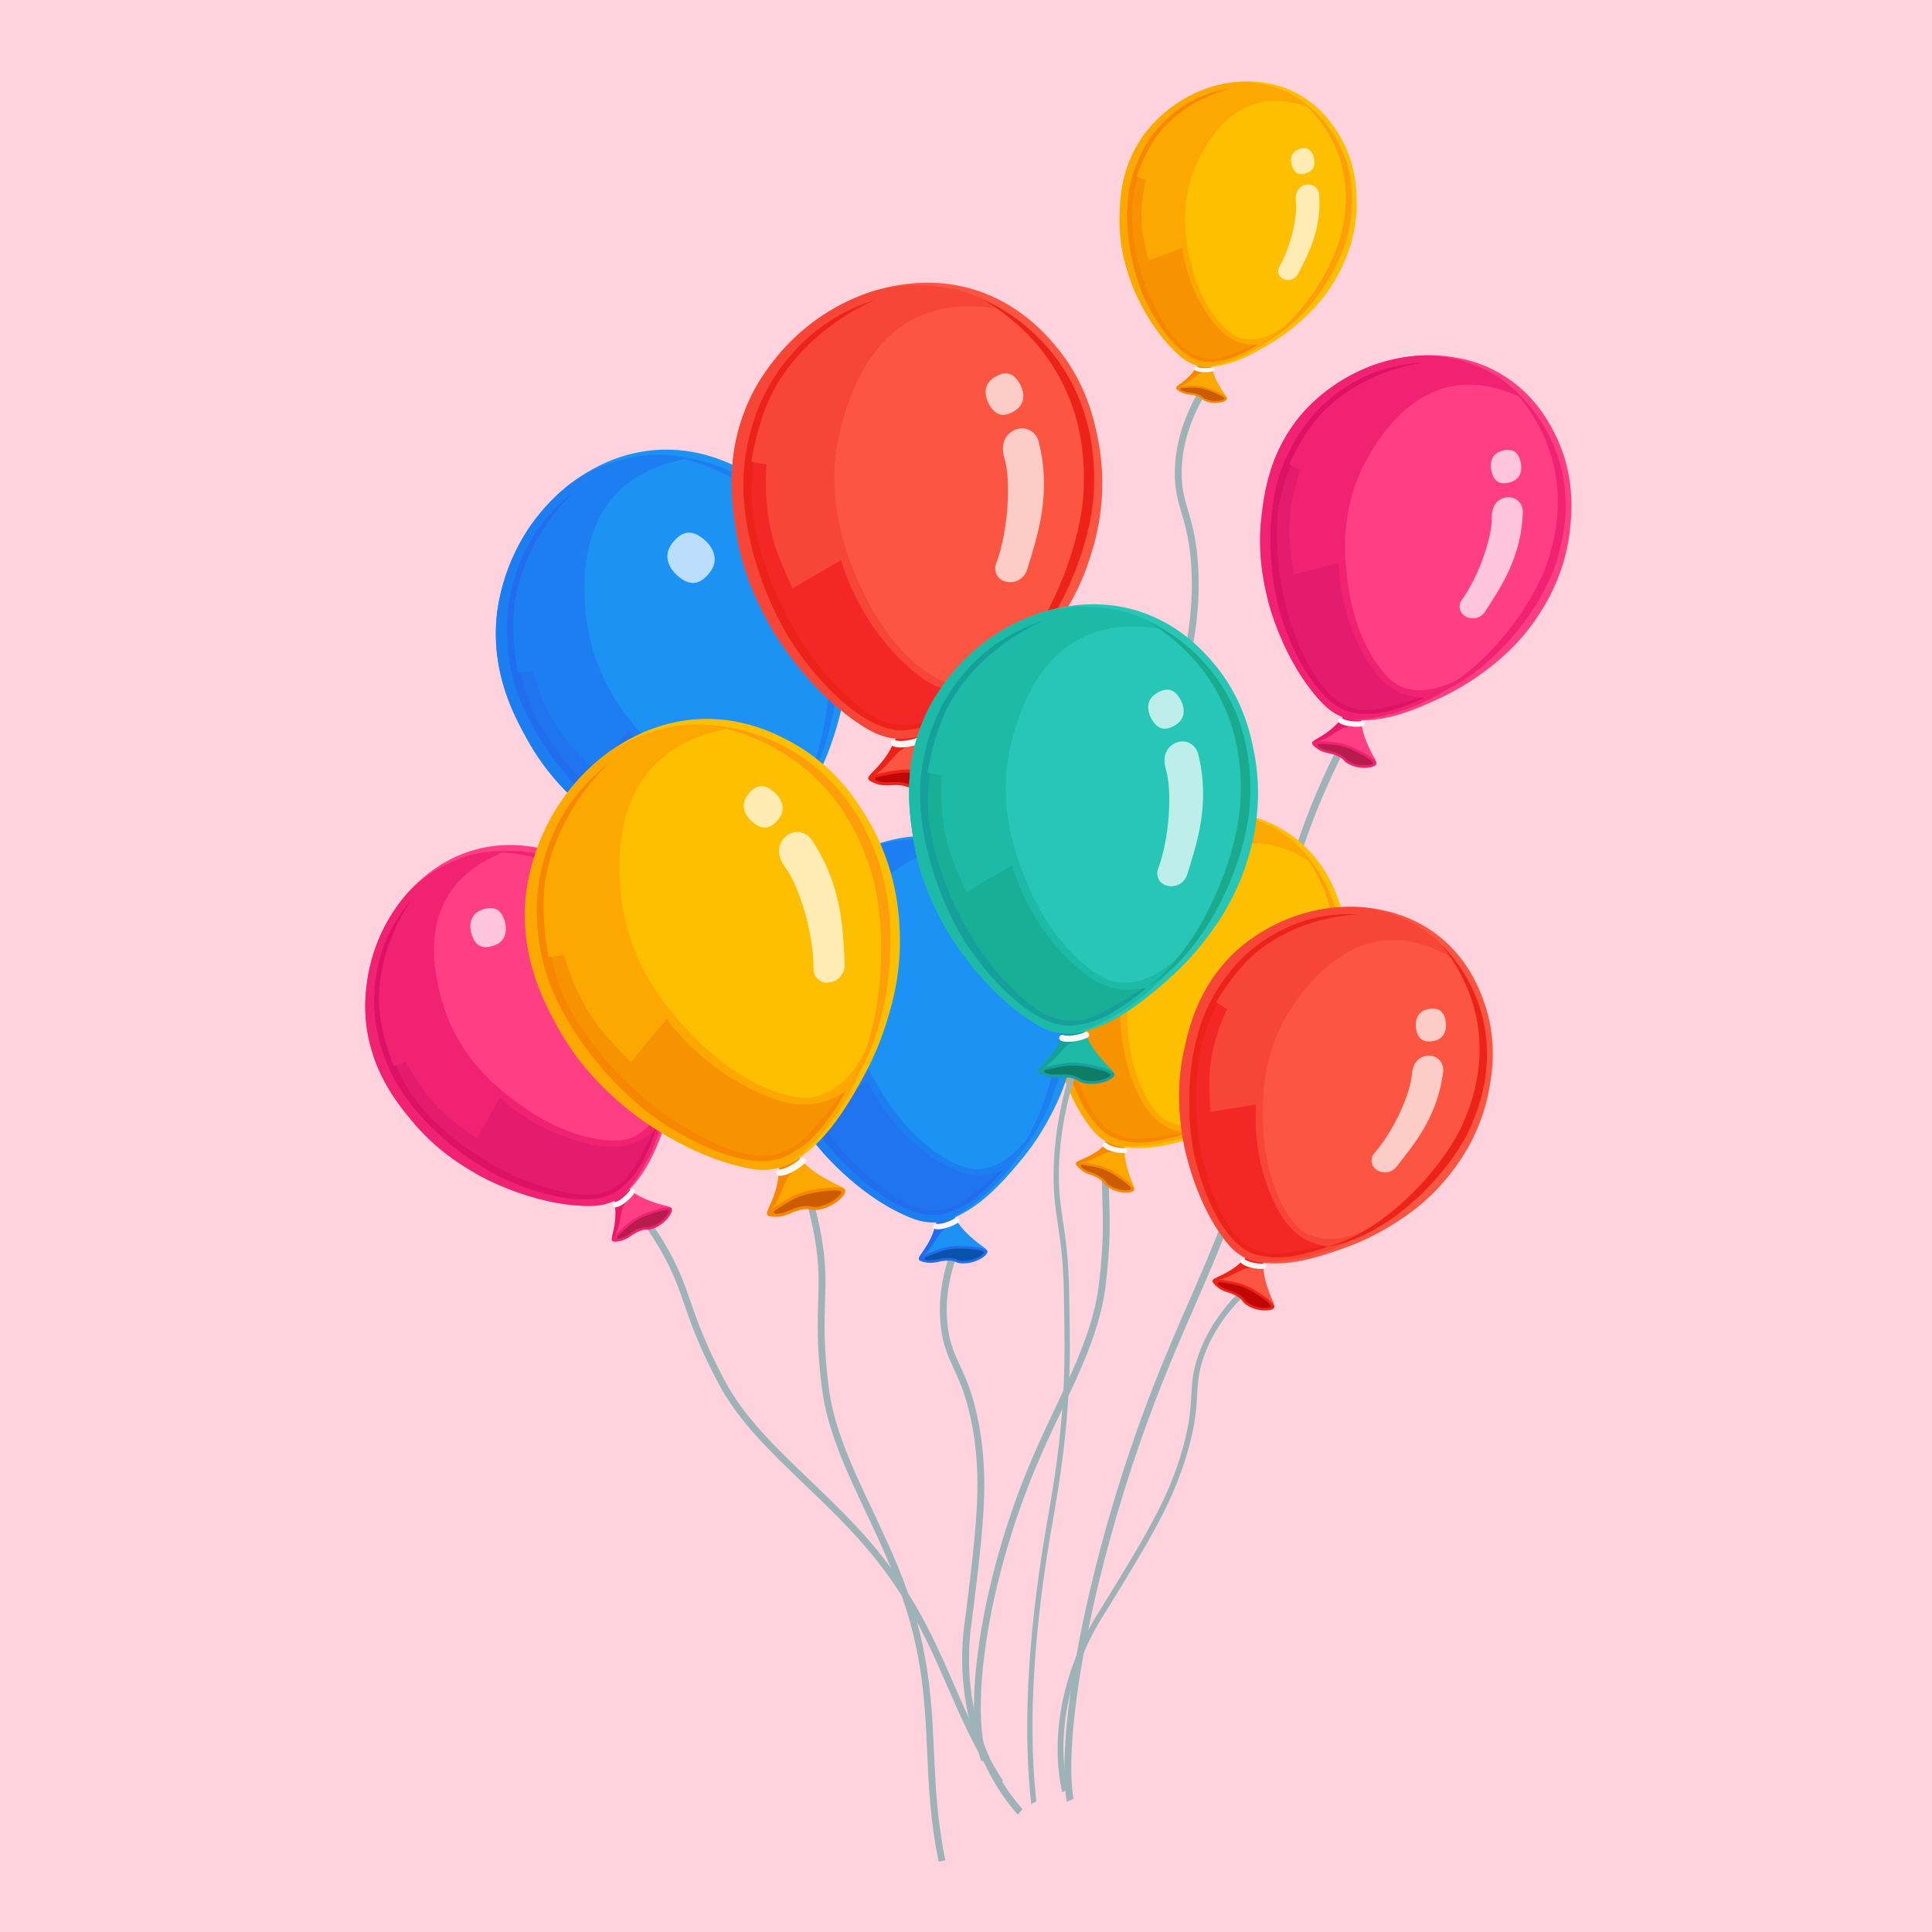 <svg xmlns="http://www.w3.org/2000/svg" xmlns:xlink="http://www.w3.org/1999/xlink" width="600" zoomAndPan="magnify" viewBox="0 0 450 450" height="600" preserveAspectRatio="xMidYMid meet" version="1.0"><defs><clipPath id="19a82c9b3d"><path d="M 293.102 82.504 L 366.023 82.504 L 366.023 167.801 L 293.102 167.801 Z M 293.102 82.504 " clip-rule="nonzero"/></clipPath><clipPath id="578ba7cbd9"><path d="M 177.336 256.578 L 220.859 256.578 L 220.859 433.613 L 177.336 433.613 Z M 177.336 256.578 " clip-rule="nonzero"/></clipPath></defs><rect x="-45" width="540" fill="#ffffff" y="-45" height="540" fill-opacity="1"/><rect x="-45" width="540" fill="#ffd3dd" y="-45" height="540" fill-opacity="1"/><path fill="#9eb3b7" d="M 248.461 419.684 C 247.086 411.617 248.344 396.91 251.918 379.332 C 255.703 360.723 261.734 340.441 268.895 322.227 C 271.555 315.457 274.301 309.148 276.961 303.047 C 282.93 289.359 288.562 276.43 291.09 262.621 C 293.551 249.176 294.133 241.359 294.652 234.465 C 295.156 227.688 295.598 221.832 297.656 212.566 C 300.984 197.586 306.598 182.871 314.336 168.836 L 315.566 170.145 C 307.961 183.938 302.449 198.383 299.184 213.074 C 297.176 222.105 296.746 227.852 296.25 234.504 C 295.727 241.48 295.133 249.387 292.641 263.004 C 290.047 277.18 284.348 290.266 278.309 304.121 C 275.66 310.195 272.918 316.48 270.277 323.199 C 254.512 363.305 247.488 404.133 250.027 418.961 L 248.461 419.684 " fill-opacity="1" fill-rule="nonzero"/><path fill="#9eb3b7" d="M 237.066 422.68 C 226.961 411.305 222.348 394.461 224.715 377.625 C 225.02 375.492 227.105 359.461 227.512 351.195 C 227.688 347.551 228.062 339.965 226.211 330.906 C 224.988 324.953 223.484 321.688 222.16 318.809 C 220.816 315.895 219.656 313.379 219.137 309.02 C 218.305 302.02 219.738 294.574 223.406 286.887 L 224.809 287.793 C 221.305 295.141 219.934 302.215 220.723 308.82 C 221.203 312.859 222.297 315.238 223.566 317.992 C 224.938 320.969 226.496 324.348 227.762 330.539 C 229.672 339.855 229.285 347.621 229.102 351.352 C 228.652 360.516 226.316 377.805 226.293 377.965 C 224.008 394.215 228.441 410.449 238.168 421.395 L 237.066 422.68 " fill-opacity="1" fill-rule="nonzero"/><path fill="#9eb3b7" d="M 275.008 224.496 C 266.648 211.789 264.508 194.457 269.281 178.137 C 269.883 176.07 274.254 160.504 275.848 152.383 C 276.555 148.805 278.016 141.348 277.484 132.117 C 277.137 126.047 276.117 122.602 275.223 119.562 C 274.312 116.488 273.531 113.828 273.645 109.441 C 273.828 102.391 276.32 95.227 281.051 88.152 L 282.312 89.254 C 277.789 96.016 275.406 102.82 275.238 109.473 C 275.133 113.535 275.875 116.047 276.734 118.961 C 277.66 122.102 278.711 125.668 279.074 131.977 C 279.625 141.473 278.125 149.102 277.402 152.766 C 275.637 161.773 270.836 178.539 270.789 178.699 C 266.184 194.449 268.238 211.152 276.281 223.387 L 275.008 224.496 " fill-opacity="1" fill-rule="nonzero"/><path fill="#9eb3b7" d="M 228.586 410.219 C 226.438 404.691 226.281 394.438 228.152 382.082 C 230.133 369 234.188 354.66 239.562 341.699 C 241.559 336.879 243.688 332.375 245.75 328.02 C 250.375 318.254 254.738 309.027 255.926 299.332 C 257.086 289.898 256.918 284.453 256.77 279.648 C 256.625 274.926 256.5 270.844 257.66 264.328 C 259.535 253.785 263.707 243.32 270.059 233.227 L 271.41 234.074 C 265.168 243.996 261.066 254.266 259.227 264.605 C 258.098 270.961 258.219 274.961 258.363 279.602 C 258.512 284.461 258.68 289.969 257.508 299.527 C 256.285 309.477 251.871 318.812 247.191 328.703 C 245.137 333.039 243.016 337.523 241.035 342.309 C 229.191 370.852 226.125 399.484 230.07 409.645 L 228.586 410.219 " fill-opacity="1" fill-rule="nonzero"/><path fill="#9eb3b7" d="M 232.293 415.656 C 227.137 407.629 223.84 400.082 220.652 392.785 C 215.41 380.797 210.461 369.473 197.922 356.219 C 194.363 352.457 190.781 349.023 187.32 345.699 C 179.426 338.129 171.965 330.98 167.281 322.121 C 162.777 313.609 160.973 308.402 159.379 303.805 C 157.859 299.426 156.547 295.641 153.227 290.102 C 147.824 281.098 140.332 272.965 130.965 265.922 L 131.922 264.648 C 141.453 271.812 149.082 280.102 154.594 289.281 C 158 294.961 159.336 298.82 160.887 303.285 C 162.461 307.824 164.246 312.973 168.688 321.375 C 173.254 330.008 180.621 337.07 188.422 344.551 C 191.898 347.887 195.492 351.336 199.082 355.121 C 211.809 368.582 217.047 380.562 222.109 392.152 C 225.273 399.391 228.547 406.875 233.633 414.797 L 232.293 415.656 " fill-opacity="1" fill-rule="nonzero"/><path fill="#fca800" d="M 258.906 265.312 C 256.367 267.551 256.508 267.477 256.094 267.781 C 253.078 270.027 250.621 270.305 250.648 270.973 C 250.664 271.32 251.316 271.375 253.152 271.898 C 255.301 272.52 256.59 272.887 257.918 273.652 C 259.262 274.43 259.16 274.754 261.109 275.965 C 262.453 276.801 263.73 277.594 264.113 277.195 C 264.477 276.82 263.707 275.719 262.965 273.41 C 262.555 272.125 261.891 270.051 261.949 267.77 C 262.039 264.457 263.609 262.469 263.098 262.105 C 262.848 261.926 262.316 262.312 258.906 265.312 " fill-opacity="1" fill-rule="nonzero"/><path fill="#f78700" d="M 254.359 270.031 C 254.938 269.746 255.43 269.52 256.414 269.066 C 257.383 268.621 257.598 268.531 257.871 268.457 C 258.105 268.391 258.809 268.203 260.203 268.281 C 260.68 268.309 261.273 268.371 261.961 268.504 C 261.949 268.262 261.941 268.016 261.949 267.77 C 262.039 264.457 263.609 262.469 263.098 262.105 C 262.848 261.926 262.316 262.312 258.906 265.312 C 256.367 267.551 256.508 267.477 256.094 267.781 C 253.078 270.027 250.621 270.305 250.648 270.973 L 250.66 271.035 C 252.734 270.66 253.793 270.312 254.359 270.031 " fill-opacity="1" fill-rule="nonzero"/><path fill="#febf00" d="M 301.453 195.031 C 296.434 191.227 291.461 190.074 289.297 189.602 C 288.105 189.336 282.891 188.258 276.133 189.371 C 265.086 191.199 258.078 197.543 256.781 198.746 C 248.801 206.18 246.641 215.008 245.484 219.738 C 243.461 228.008 244.184 234.621 244.668 238.73 C 244.668 238.73 246.254 252.109 253.703 262.207 C 254.617 263.445 255.801 264.789 257.609 265.828 C 259.355 266.832 261.414 267.398 264.816 267.434 C 267.254 267.461 271.012 267.223 277.422 265.184 C 280.691 264.148 284.738 262.859 289.633 260.074 C 292.555 258.41 297.926 255.293 303.004 249.375 C 305.172 246.848 310.723 240.219 312.824 229.801 C 313.539 226.258 314.914 218.965 312.023 210.371 C 311.078 207.566 308.562 200.414 301.453 195.031 " fill-opacity="1" fill-rule="nonzero"/><path fill="#fca800" d="M 285.352 260.512 C 285.281 260.371 284.203 260.875 282.559 261.383 C 279.984 262.176 276.008 262.969 272.281 261.281 C 270.68 260.555 269.559 259.41 268.488 257.93 C 262.871 250.145 262.613 239.125 262.594 237.762 C 262.535 233.328 261.852 221.18 270.207 209.863 C 282.621 193.051 294.762 195.727 300.871 198.402 C 303.332 199.484 304.816 200.562 304.941 200.363 C 305.203 199.965 301.816 196.285 299.965 194.953 C 295.309 191.609 290.473 189.641 285.18 189 C 282.836 188.805 279.699 188.785 276.133 189.371 C 265.086 191.199 258.078 197.543 256.781 198.746 C 248.801 206.18 246.641 215.008 245.484 219.738 C 243.461 228.008 244.184 234.621 244.668 238.73 C 244.668 238.73 246.254 252.109 253.703 262.207 C 254.617 263.445 255.801 264.789 257.609 265.828 C 258.332 266.246 259.113 266.586 260.02 266.844 C 273.387 268.258 285.465 260.738 285.352 260.512 " fill-opacity="1" fill-rule="nonzero"/><path fill="#fc9f0b" d="M 303.031 197.859 C 303.031 197.859 303.262 198.098 303.68 198.559 C 304.098 199.02 304.707 199.703 305.414 200.633 C 306.121 201.559 306.945 202.715 307.77 204.125 C 308.598 205.527 309.449 207.176 310.172 209.062 C 310.898 210.949 311.535 213.043 311.945 215.336 C 312.367 217.625 312.562 220.086 312.461 222.629 C 312.367 225.168 312.012 227.789 311.34 230.371 C 310.676 232.957 309.742 235.508 308.613 237.957 C 307.461 240.438 305.992 242.719 304.43 244.863 C 302.855 247 301.133 248.957 299.371 250.758 C 297.621 252.57 295.785 254.172 293.988 255.609 C 292.188 257.047 290.387 258.281 288.66 259.316 C 286.945 260.359 285.293 261.188 283.797 261.836 C 282.301 262.484 280.941 262.918 279.82 263.242 C 279.258 263.391 278.758 263.531 278.312 263.613 C 277.867 263.703 277.492 263.785 277.184 263.824 C 276.566 263.918 276.238 263.965 276.238 263.965 C 276.238 263.965 276.555 263.887 277.16 263.73 C 277.758 263.57 278.625 263.289 279.707 262.891 C 280.781 262.48 282.066 261.926 283.492 261.191 C 284.91 260.453 286.461 259.523 288.086 258.422 C 291.332 256.203 294.848 253.219 298.188 249.625 C 299.027 248.734 299.836 247.785 300.645 246.82 C 301.438 245.84 302.215 244.836 302.973 243.797 C 304.469 241.723 305.855 239.508 306.922 237.176 C 308.012 234.812 308.938 232.379 309.586 229.914 C 309.91 228.684 310.18 227.445 310.391 226.215 C 310.598 224.984 310.738 223.758 310.812 222.547 C 310.949 220.125 310.871 217.77 310.559 215.559 C 310.406 214.469 310.211 213.379 309.961 212.363 C 309.734 211.336 309.449 210.355 309.156 209.422 C 308.551 207.562 307.844 205.902 307.137 204.469 C 306.426 203.035 305.727 201.824 305.105 200.848 C 304.484 199.875 303.969 199.121 303.602 198.625 C 303.234 198.121 303.031 197.859 303.031 197.859 " fill-opacity="1" fill-rule="nonzero"/><path fill="#f79200" d="M 284.617 190.602 C 284.617 190.602 279.391 190.035 273.68 191.516 C 271.695 192.027 264.988 193.957 258.898 199.617 C 258.09 200.363 254.77 203.527 251.871 208.609 C 251.777 208.77 251.277 209.645 250.773 210.668 C 250.164 211.898 247.332 217.828 246.539 227.586 C 245.949 234.801 246.781 240.406 247.07 242.188 C 247.07 242.188 249.238 255.441 255.859 262.418 C 257.594 264.242 259.273 264.945 259.699 265.113 C 261.145 265.688 263.676 266.137 265.812 266.102 C 270.562 266.023 276.238 263.965 276.238 263.965 C 276.238 263.965 273.086 263.344 271.23 262.199 C 268.207 260.324 266.574 257.828 265.305 255.277 C 259.484 243.562 261.156 232.176 261.156 232.176 L 250.996 233.566 C 250.996 233.566 250.73 228.023 251.004 224.918 C 251.66 217.406 255.176 210.898 255.176 210.898 L 252.773 209.355 C 252.773 209.355 257.039 202.09 262.465 198.043 C 272.668 190.422 284.617 190.602 284.617 190.602 " fill-opacity="1" fill-rule="nonzero"/><path fill="#f78700" d="M 251.5 272.238 C 251.184 271.945 250.477 271.293 250.637 270.934 C 250.863 270.453 252.516 270.77 253.969 271.051 C 255.57 271.359 256.656 271.57 258.039 272.203 C 259.988 273.105 262.848 275.156 263.527 275.996 C 263.926 276.484 264.25 276.891 264.137 277.199 C 263.828 278.016 260.391 278.168 257.992 276.441 C 256.957 275.695 257.328 275.473 256.219 274.688 C 254.445 273.438 253.098 273.715 251.5 272.238 " fill-opacity="1" fill-rule="nonzero"/><path fill="#cc5c00" d="M 259.594 276.688 C 259.129 276.5 258.699 276.262 258.32 275.988 C 257.887 275.676 257.762 275.5 257.602 275.273 C 257.406 275 257.184 274.688 256.539 274.23 C 256.07 273.902 255.59 273.641 255.02 273.406 C 254.734 273.285 254.461 273.191 254.191 273.094 C 253.938 273.008 253.695 272.922 253.457 272.824 C 253.008 272.641 252.473 272.379 251.875 271.832 L 251.871 271.82 C 251.652 271.625 251.82 271.258 252.113 271.297 C 252.699 271.375 253.391 271.508 253.859 271.598 C 255.234 271.863 256.227 272.055 257.336 272.512 C 257.492 272.57 257.645 272.641 257.805 272.715 C 259.738 273.605 262.516 275.633 263.098 276.348 C 263.172 276.441 263.262 276.555 263.348 276.66 C 263.484 276.844 263.387 277.102 263.164 277.148 C 262.461 277.293 261.086 277.301 259.594 276.688 " fill-opacity="1" fill-rule="nonzero"/><path fill="#f78700" d="M 262.895 265.129 C 260.77 264.723 259.082 263.738 259.082 263.738 C 257.875 263.031 256.492 261.922 255.09 259.91 C 250.734 253.652 248.887 243.379 248.887 243.379 C 247.41 235.164 247.887 228.852 248.07 226.863 C 248.406 223.23 248.84 218.91 251.078 213.77 C 251.773 212.16 252.52 210.777 253.207 209.633 L 252.773 209.355 C 252.773 209.355 257.039 202.09 262.465 198.043 C 272.668 190.422 284.617 190.602 284.617 190.602 C 284.617 190.602 279.391 190.035 273.68 191.516 C 271.695 192.027 264.988 193.957 258.898 199.617 C 258.09 200.363 254.77 203.527 251.871 208.609 C 251.777 208.77 251.277 209.645 250.773 210.668 C 250.164 211.898 247.332 217.828 246.539 227.586 C 245.949 234.801 246.781 240.406 247.07 242.188 C 247.07 242.188 249.238 255.441 255.859 262.418 C 257.594 264.242 259.273 264.945 259.699 265.113 C 261.145 265.688 263.676 266.137 265.812 266.102 C 270.562 266.023 276.238 263.965 276.238 263.965 C 276.238 263.965 275.988 263.918 275.59 263.824 C 269.164 265.016 264.688 265.477 262.895 265.129 " fill-opacity="1" fill-rule="nonzero"/><path fill="#f7f7f7" d="M 262.559 267.836 C 262.5 267.613 262.312 267.441 262.086 267.406 L 261.938 267.402 C 261.605 267.438 261.105 267.406 260.551 267.324 C 259.352 267.137 258.301 266.75 257.867 266.348 C 257.777 266.266 257.668 266.211 257.551 266.191 C 257.398 266.168 257.242 266.203 257.113 266.301 C 256.969 266.406 256.879 266.562 256.871 266.746 C 256.859 266.914 256.926 267.082 257.051 267.195 C 257.34 267.469 257.746 267.715 258.262 267.926 C 259.004 268.23 259.789 268.395 260.316 268.477 C 260.969 268.578 261.602 268.613 262.047 268.574 C 262.219 268.559 262.375 268.469 262.473 268.324 C 262.574 268.184 262.605 268.008 262.559 267.836 " fill-opacity="1" fill-rule="nonzero"/><path fill="#1c92f4" d="M 171.148 201.262 C 170.707 205.289 170.773 205.105 170.652 205.707 C 169.797 210.125 167.848 212.352 168.414 212.922 C 168.707 213.215 169.328 212.738 171.367 211.727 C 173.77 210.535 175.207 209.824 176.996 209.434 C 178.809 209.035 178.977 209.406 181.68 208.906 C 183.543 208.559 185.312 208.23 185.328 207.57 C 185.344 206.945 183.777 206.594 181.262 205.148 C 179.859 204.344 177.602 203.047 175.816 200.98 C 173.227 197.984 173.008 194.957 172.273 195.051 C 171.906 195.094 171.746 195.863 171.148 201.262 " fill-opacity="1" fill-rule="nonzero"/><path fill="#226cef" d="M 170.934 209.098 C 171.215 208.379 171.465 207.781 171.969 206.59 C 172.465 205.418 172.59 205.164 172.766 204.879 C 172.922 204.629 173.395 203.898 174.688 202.844 C 175.129 202.484 175.707 202.062 176.418 201.625 C 176.211 201.418 176.012 201.203 175.816 200.98 C 173.227 197.984 173.008 194.957 172.273 195.051 C 171.906 195.094 171.746 195.863 171.148 201.262 C 170.707 205.289 170.773 205.105 170.652 205.707 C 169.797 210.125 167.848 212.352 168.414 212.922 L 168.469 212.969 C 170.008 210.961 170.66 209.805 170.934 209.098 " fill-opacity="1" fill-rule="nonzero"/><path fill="#1c92f4" d="M 152.121 104.863 C 144.621 105.547 139.297 108.535 137 109.859 C 135.734 110.586 130.254 113.832 125.184 120.27 C 116.891 130.781 115.809 142.031 115.633 144.145 C 114.57 157.145 119.773 166.684 122.559 171.797 C 127.441 180.738 133.402 186.004 137.145 189.238 C 137.145 189.238 149.328 199.793 164.043 202.715 C 165.852 203.07 167.98 203.305 170.418 202.77 C 172.773 202.246 175.043 201.09 178.082 198.379 C 180.258 196.438 183.387 193.199 187.41 186.23 C 189.461 182.68 192.004 178.285 194.082 171.875 C 195.328 168.055 197.562 160.969 197.281 151.645 C 197.164 147.664 196.727 137.332 190.191 126.438 C 187.965 122.727 183.305 115.172 173.82 109.91 C 170.727 108.188 162.742 103.895 152.121 104.863 " fill-opacity="1" fill-rule="nonzero"/><path fill="#1d7ef2" d="M 190.652 175.715 C 190.195 175.539 187.355 184.438 179.723 186.922 C 177.719 187.574 175.809 187.465 173.664 187.016 C 162.434 184.668 153.32 175.129 152.207 173.941 C 148.586 170.07 138.191 159.883 136.457 143.152 C 132.844 108.266 159.664 107.73 159.5 106.77 C 159.406 106.203 153.449 105.68 150.742 105.996 C 143.934 106.793 138.074 108.949 132.875 112.645 C 130.648 114.363 127.859 116.871 125.184 120.27 C 116.891 130.781 115.809 142.031 115.633 144.145 C 114.57 157.145 119.773 166.684 122.559 171.797 C 127.441 180.738 133.402 186.004 137.145 189.238 C 137.145 189.238 149.328 199.793 164.043 202.715 C 165.852 203.07 167.98 203.305 170.418 202.77 C 171.395 202.551 172.355 202.219 173.367 201.723 C 186.324 192.199 190.938 175.824 190.652 175.715 " fill-opacity="1" fill-rule="nonzero"/><path fill="#1d7ef2" d="M 155.797 106.09 C 155.797 106.09 156.191 106.117 156.93 106.191 C 157.672 106.262 158.762 106.375 160.133 106.625 C 161.504 106.871 163.168 107.23 165.031 107.812 C 166.895 108.387 168.973 109.156 171.133 110.238 C 173.297 111.32 175.547 112.66 177.758 114.359 C 179.969 116.043 182.133 118.059 184.09 120.387 C 186.051 122.707 187.852 125.312 189.336 128.137 C 190.832 130.953 192.059 133.961 193.043 137.035 C 194.02 140.16 194.566 143.359 194.906 146.508 C 195.234 149.668 195.289 152.789 195.188 155.793 C 195.098 158.805 194.766 161.699 194.336 164.422 C 193.906 167.145 193.309 169.688 192.617 171.988 C 191.938 174.297 191.145 176.355 190.344 178.137 C 189.543 179.918 188.695 181.395 187.965 182.582 C 187.586 183.168 187.258 183.699 186.93 184.125 C 186.605 184.566 186.344 184.941 186.102 185.223 C 185.633 185.801 185.383 186.113 185.383 186.113 C 185.383 186.113 185.602 185.777 186.004 185.156 C 186.406 184.531 186.945 183.59 187.582 182.363 C 188.199 181.133 188.891 179.609 189.559 177.812 C 190.219 176.016 190.84 173.945 191.387 171.66 C 192.465 167.086 193.172 161.617 193.227 155.75 C 193.254 154.285 193.203 152.797 193.137 151.289 C 193.051 149.785 192.926 148.266 192.762 146.742 C 192.406 143.699 191.852 140.629 190.91 137.707 C 189.977 134.738 188.828 131.844 187.422 129.141 C 186.711 127.793 185.953 126.484 185.148 125.227 C 184.34 123.973 183.477 122.773 182.566 121.645 C 180.738 119.391 178.766 117.375 176.711 115.672 C 175.699 114.832 174.645 114.027 173.609 113.324 C 172.578 112.602 171.539 111.965 170.527 111.379 C 168.492 110.223 166.527 109.324 164.746 108.625 C 162.961 107.934 161.367 107.422 160.035 107.059 C 158.703 106.703 157.641 106.453 156.914 106.309 C 156.188 106.16 155.797 106.09 155.797 106.09 " fill-opacity="1" fill-rule="nonzero"/><path fill="#2074ef" d="M 133.672 114.516 C 133.672 114.516 128.594 118.23 124.738 124.133 C 123.398 126.188 119.027 133.293 118.207 143.203 C 118.098 144.516 117.707 149.988 119.238 156.82 C 119.285 157.031 119.551 158.207 119.93 159.52 C 120.383 161.098 122.656 168.617 129.816 177.883 C 135.113 184.738 140.363 189.02 142.051 190.359 C 142.051 190.359 154.648 200.332 166.125 201.156 C 169.125 201.375 171.176 200.645 171.691 200.449 C 173.43 199.793 176.027 198.152 177.887 196.398 C 182.027 192.504 185.383 186.113 185.383 186.113 C 185.383 186.113 182.094 188.102 179.535 188.582 C 175.348 189.367 171.898 188.477 168.715 187.238 C 154.137 181.578 146.434 170.164 146.434 170.164 L 138.578 179.582 C 138.578 179.582 133.871 174.895 131.613 171.93 C 126.145 164.762 124.004 156.18 124.004 156.18 L 120.637 156.746 C 120.637 156.746 118.559 146.891 120.09 138.941 C 122.965 123.988 133.672 114.516 133.672 114.516 " fill-opacity="1" fill-rule="nonzero"/><path fill="#badefc" d="M 161.434 135.781 C 160.434 135.781 159.418 135.352 158.371 134.559 C 155.93 132.711 154.234 129.613 156.527 126.578 C 157.84 124.84 159.145 124.066 160.48 124.066 C 161.48 124.066 162.492 124.5 163.539 125.285 C 165.984 127.137 167.676 130.238 165.383 133.27 C 164.07 135.004 162.766 135.781 161.434 135.781 " fill-opacity="1" fill-rule="nonzero"/><path fill="#226cef" d="M 170.184 213.355 C 169.668 213.352 168.516 213.344 168.371 212.895 C 168.184 212.293 169.898 211.238 171.406 210.316 C 173.074 209.297 174.203 208.605 175.938 208.055 C 178.387 207.281 182.566 206.785 183.844 206.98 C 184.586 207.098 185.203 207.188 185.348 207.555 C 185.734 208.523 182.82 211.43 179.305 211.836 C 178.566 211.926 178.223 211.848 177.875 211.77 C 177.512 211.691 177.148 211.613 176.324 211.715 C 173.754 212.035 172.785 213.371 170.184 213.355 " fill-opacity="1" fill-rule="nonzero"/><path fill="#0b53aa" d="M 180.926 210.766 C 180.355 210.973 179.789 211.109 179.23 211.172 C 178.598 211.246 178.344 211.191 178.02 211.117 C 177.625 211.035 177.18 210.938 176.242 211.055 C 175.562 211.137 174.926 211.297 174.234 211.547 C 173.887 211.676 173.562 211.812 173.254 211.941 C 172.957 212.066 172.676 212.188 172.383 212.293 C 171.84 212.492 171.156 212.691 170.188 212.688 L 170.176 212.688 C 169.82 212.688 169.68 212.23 169.965 212.031 C 170.547 211.625 171.266 211.188 171.75 210.887 C 173.184 210.012 174.215 209.383 175.562 208.887 C 175.746 208.82 175.941 208.754 176.141 208.691 C 178.566 207.922 182.652 207.477 183.742 207.645 C 183.887 207.664 184.055 207.688 184.219 207.719 C 184.484 207.77 184.605 208.074 184.445 208.293 C 183.945 208.988 182.738 210.102 180.926 210.766 " fill-opacity="1" fill-rule="nonzero"/><path fill="#226cef" d="M 174.531 197.891 C 172.32 199.234 170.039 199.727 170.039 199.727 C 168.398 200.082 166.285 200.215 163.422 199.562 C 154.531 197.543 144.621 189.949 144.621 189.949 C 136.691 183.883 132.031 177.922 130.59 176.016 C 127.961 172.531 124.863 168.363 122.695 162.016 C 122.02 160.035 121.562 158.215 121.246 156.645 L 120.637 156.746 C 120.637 156.746 118.559 146.891 120.09 138.941 C 122.965 123.988 133.672 114.516 133.672 114.516 C 133.672 114.516 128.594 118.23 124.738 124.133 C 123.398 126.188 119.027 133.293 118.207 143.203 C 118.098 144.516 117.707 149.988 119.238 156.82 C 119.285 157.031 119.551 158.207 119.93 159.52 C 120.383 161.098 122.656 168.617 129.816 177.883 C 135.113 184.738 140.363 189.02 142.051 190.359 C 142.051 190.359 154.648 200.332 166.125 201.156 C 169.125 201.375 171.176 200.641 171.691 200.449 C 173.43 199.793 176.027 198.152 177.887 196.398 C 182.027 192.504 185.383 186.113 185.383 186.113 C 185.383 186.113 185.125 186.27 184.691 186.508 C 179.977 192.734 176.391 196.75 174.531 197.891 " fill-opacity="1" fill-rule="nonzero"/><path fill="#f7f7f7" d="M 176.41 200.551 C 176.176 200.398 175.875 200.402 175.645 200.551 L 175.512 200.672 C 175.25 200.965 174.777 201.348 174.219 201.719 C 173.012 202.512 171.773 203.023 171.062 203.016 C 170.918 203.012 170.777 203.055 170.66 203.133 C 170.504 203.238 170.398 203.395 170.359 203.582 C 170.316 203.789 170.367 204.004 170.5 204.168 C 170.629 204.332 170.824 204.422 171.027 204.426 C 171.5 204.434 172.059 204.32 172.684 204.094 C 173.586 203.766 174.41 203.273 174.941 202.926 C 175.605 202.488 176.188 202.012 176.551 201.617 C 176.691 201.465 176.762 201.258 176.734 201.055 C 176.707 200.848 176.586 200.664 176.41 200.551 " fill-opacity="1" fill-rule="nonzero"/><path fill="#1c92f4" d="M 218.484 283.488 C 217.398 286.977 217.488 286.828 217.281 287.336 C 215.766 291.102 213.656 292.738 214.059 293.34 C 214.266 293.648 214.898 293.332 216.879 292.789 C 219.207 292.148 220.602 291.766 222.254 291.723 C 223.93 291.688 224.012 292.043 226.492 292.062 C 228.199 292.078 229.816 292.094 229.945 291.512 C 230.07 290.961 228.742 290.379 226.766 288.668 C 225.664 287.715 223.887 286.18 222.664 284.043 C 220.887 280.945 221.215 278.23 220.547 278.184 C 220.215 278.16 219.941 278.812 218.484 283.488 " fill-opacity="1" fill-rule="nonzero"/><path fill="#226cef" d="M 216.945 290.387 C 217.32 289.801 217.641 289.312 218.293 288.344 C 218.938 287.391 219.086 287.191 219.293 286.969 C 219.469 286.773 220.016 286.207 221.344 285.5 C 221.797 285.254 222.383 284.977 223.086 284.715 C 222.938 284.496 222.797 284.273 222.664 284.043 C 220.887 280.945 221.215 278.23 220.547 278.184 C 220.215 278.16 219.941 278.812 218.484 283.488 C 217.398 286.977 217.488 286.828 217.281 287.336 C 215.766 291.102 213.656 292.738 214.059 293.34 L 214.098 293.387 C 215.805 291.875 216.582 290.965 216.945 290.387 " fill-opacity="1" fill-rule="nonzero"/><path fill="#1c92f4" d="M 218.223 194.898 C 211.469 194.215 206.246 195.945 203.98 196.719 C 202.734 197.145 197.328 199.074 191.73 203.898 C 182.586 211.773 179.691 221.551 179.176 223.387 C 175.996 234.711 178.961 244.051 180.551 249.055 C 183.328 257.809 187.699 263.492 190.453 267 C 190.453 267 199.426 278.434 211.945 283.551 C 213.488 284.18 215.328 284.75 217.582 284.695 C 219.75 284.637 221.961 284.004 225.117 282.129 C 227.379 280.781 230.699 278.461 235.465 272.984 C 237.887 270.191 240.891 266.738 243.836 261.426 C 245.594 258.258 248.793 252.371 250.148 244.07 C 250.727 240.527 252.117 231.309 248.207 220.535 C 246.875 216.875 244.051 209.383 236.566 203.094 C 234.117 201.039 227.789 195.867 218.223 194.898 " fill-opacity="1" fill-rule="nonzero"/><path fill="#1d7ef2" d="M 240.141 264.23 C 239.766 263.996 235.719 271.391 228.539 272.273 C 226.652 272.504 224.98 272.078 223.164 271.312 C 213.621 267.301 207.199 257.293 206.418 256.047 C 203.879 252 196.43 241.199 197.773 226.094 C 200.578 194.594 224.406 198.73 224.43 197.852 C 224.441 197.34 219.262 195.848 216.812 195.664 C 210.645 195.195 205.09 196.098 199.852 198.473 C 197.59 199.613 194.684 201.355 191.73 203.898 C 182.586 211.773 179.691 221.551 179.176 223.387 C 175.996 234.711 178.961 244.051 180.551 249.055 C 183.328 257.809 187.699 263.492 190.453 267 C 190.453 267 199.426 278.434 211.945 283.551 C 213.488 284.18 215.328 284.75 217.582 284.695 C 218.48 284.672 219.391 284.547 220.367 284.273 C 233.473 278.078 240.375 264.379 240.141 264.23 " fill-opacity="1" fill-rule="nonzero"/><path fill="#1d7ef2" d="M 221.262 196.617 C 221.262 196.617 221.609 196.711 222.25 196.898 C 222.898 197.086 223.84 197.379 225.012 197.836 C 226.188 198.289 227.594 198.891 229.145 199.727 C 230.695 200.559 232.402 201.594 234.125 202.926 C 235.855 204.254 237.617 205.824 239.277 207.711 C 240.953 209.582 242.512 211.742 243.848 214.133 C 245.184 216.527 246.332 219.141 247.156 221.895 C 247.996 224.648 248.566 227.52 248.906 230.406 C 249.234 233.34 249.168 236.266 248.93 239.117 C 248.676 241.965 248.188 244.738 247.578 247.383 C 246.988 250.031 246.191 252.535 245.34 254.871 C 244.492 257.207 243.527 259.352 242.52 261.273 C 241.523 263.199 240.465 264.883 239.449 266.324 C 238.438 267.762 237.434 268.926 236.582 269.848 C 236.145 270.301 235.762 270.711 235.395 271.039 C 235.035 271.367 234.738 271.656 234.477 271.867 C 233.961 272.297 233.688 272.527 233.688 272.527 C 233.688 272.527 233.938 272.27 234.402 271.789 C 234.867 271.309 235.504 270.562 236.281 269.59 C 237.039 268.605 237.914 267.375 238.809 265.902 C 239.699 264.422 240.609 262.699 241.484 260.77 C 243.23 256.906 244.793 252.188 245.852 247.004 C 246.125 245.711 246.34 244.387 246.543 243.043 C 246.727 241.695 246.875 240.332 246.988 238.953 C 247.199 236.203 247.234 233.383 246.91 230.637 C 246.59 227.848 246.07 225.09 245.289 222.457 C 244.895 221.137 244.445 219.852 243.953 218.598 C 243.449 217.352 242.895 216.145 242.281 214.988 C 241.055 212.68 239.656 210.555 238.129 208.695 C 237.375 207.777 236.582 206.883 235.785 206.082 C 235 205.266 234.188 204.527 233.395 203.828 C 231.789 202.457 230.207 201.324 228.754 200.398 C 227.293 199.48 225.965 198.758 224.848 198.207 C 223.73 197.656 222.836 197.254 222.219 197 C 221.598 196.742 221.262 196.617 221.262 196.617 " fill-opacity="1" fill-rule="nonzero"/><path fill="#2074ef" d="M 200.234 200.27 C 200.234 200.27 195.102 202.68 190.676 207.246 C 189.137 208.832 184.043 214.367 181.613 222.996 C 181.289 224.141 180.004 228.918 180.184 235.227 C 180.191 235.422 180.223 236.508 180.328 237.734 C 180.461 239.211 181.18 246.258 185.922 255.688 C 189.434 262.664 193.34 267.359 194.609 268.836 C 194.609 268.836 204.043 279.828 214.055 282.535 C 216.676 283.242 218.617 282.945 219.102 282.859 C 220.754 282.578 223.332 281.574 225.285 280.34 C 229.617 277.605 233.688 272.527 233.688 272.527 C 233.688 272.527 230.438 273.723 228.086 273.707 C 224.246 273.68 221.348 272.301 218.742 270.656 C 206.812 263.137 201.957 251.715 201.957 251.715 L 193.387 258.695 C 193.387 258.695 190.027 253.738 188.539 250.73 C 184.93 243.441 184.512 235.48 184.512 235.48 L 181.434 235.402 C 181.434 235.402 181.293 226.324 184.012 219.551 C 189.133 206.809 200.234 200.27 200.234 200.27 " fill-opacity="1" fill-rule="nonzero"/><path fill="#226cef" d="M 215.551 294.027 C 215.094 293.934 214.074 293.73 214.027 293.305 C 213.961 292.742 215.664 292.105 217.156 291.547 C 218.809 290.93 219.922 290.512 221.555 290.328 C 223.852 290.062 227.637 290.344 228.734 290.734 C 229.371 290.961 229.906 291.152 229.969 291.5 C 230.145 292.426 227.062 294.496 223.887 294.25 C 222.512 294.145 222.73 293.73 221.27 293.633 C 218.934 293.473 217.852 294.488 215.551 294.027 " fill-opacity="1" fill-rule="nonzero"/><path fill="#0b53aa" d="M 225.504 293.582 C 224.965 293.664 224.438 293.688 223.93 293.652 C 223.359 293.605 223.145 293.512 222.871 293.398 C 222.539 293.25 222.16 293.09 221.305 293.031 C 220.691 292.988 220.098 293.02 219.445 293.121 C 219.117 293.176 218.809 293.238 218.512 293.305 C 218.227 293.363 217.953 293.422 217.68 293.465 C 217.164 293.547 216.523 293.605 215.664 293.438 L 215.656 293.434 C 215.344 293.371 215.297 292.945 215.586 292.816 C 216.168 292.559 216.879 292.293 217.363 292.113 C 218.781 291.586 219.801 291.199 221.078 290.996 C 221.254 290.969 221.438 290.945 221.621 290.922 C 223.902 290.66 227.598 290.965 228.531 291.301 C 228.652 291.348 228.805 291.398 228.941 291.453 C 229.168 291.539 229.223 291.832 229.047 292 C 228.48 292.531 227.219 293.305 225.504 293.582 " fill-opacity="1" fill-rule="nonzero"/><path fill="#226cef" d="M 222.055 281.086 C 219.867 281.898 217.766 281.938 217.766 281.938 C 216.254 281.969 214.355 281.723 211.941 280.656 C 204.414 277.336 196.949 268.914 196.949 268.914 C 190.977 262.18 187.879 256.098 186.93 254.164 C 185.203 250.637 183.176 246.41 182.348 240.422 C 182.09 238.551 182 236.859 181.988 235.414 L 181.434 235.402 C 181.434 235.402 181.293 226.324 184.012 219.551 C 189.133 206.809 200.234 200.27 200.234 200.27 C 200.234 200.27 195.102 202.68 190.676 207.246 C 189.137 208.832 184.043 214.367 181.613 222.996 C 181.289 224.141 180.004 228.918 180.184 235.227 C 180.191 235.422 180.223 236.508 180.328 237.734 C 180.461 239.211 181.18 246.258 185.922 255.688 C 189.434 262.664 193.34 267.359 194.609 268.836 C 194.609 268.836 204.043 279.828 214.055 282.535 C 216.676 283.242 218.617 282.945 219.102 282.859 C 220.754 282.578 223.332 281.574 225.285 280.34 C 229.617 277.605 233.688 272.527 233.688 272.527 C 233.688 272.527 233.43 272.621 233.008 272.758 C 227.762 277.461 223.898 280.398 222.055 281.086 " fill-opacity="1" fill-rule="nonzero"/><path fill="#f7f7f7" d="M 223.266 283.766 C 223.082 283.59 222.816 283.539 222.586 283.637 L 222.445 283.715 C 222.164 283.93 221.68 284.191 221.121 284.418 C 219.918 284.918 218.734 285.156 218.105 285.027 C 217.977 285 217.848 285.012 217.73 285.059 C 217.574 285.125 217.449 285.242 217.387 285.402 C 217.312 285.582 217.32 285.781 217.41 285.949 C 217.5 286.113 217.652 286.23 217.832 286.266 C 218.25 286.355 218.762 286.352 219.355 286.258 C 220.211 286.121 221.023 285.832 221.555 285.609 C 222.215 285.344 222.816 285.02 223.207 284.734 C 223.355 284.621 223.449 284.453 223.457 284.266 C 223.473 284.078 223.402 283.895 223.266 283.766 " fill-opacity="1" fill-rule="nonzero"/><path fill="#ff3e84" d="M 143.066 278.43 C 143.359 282 143.383 281.828 143.387 282.371 C 143.387 286.348 142.07 288.605 142.656 289.008 C 142.961 289.215 143.418 288.691 145.016 287.469 C 146.898 286.035 148.027 285.176 149.516 284.531 C 151.02 283.879 151.23 284.176 153.488 283.285 C 155.047 282.672 156.523 282.09 156.43 281.516 C 156.336 280.965 154.918 280.926 152.492 280.098 C 151.141 279.633 148.961 278.891 147.062 277.398 C 144.312 275.238 143.617 272.648 142.992 272.852 C 142.684 272.953 142.668 273.645 143.066 278.43 " fill-opacity="1" fill-rule="nonzero"/><path fill="#e81a6a" d="M 144.199 285.266 C 144.32 284.594 144.441 284.031 144.676 282.914 C 144.91 281.809 144.969 281.574 145.074 281.297 C 145.168 281.051 145.453 280.336 146.402 279.207 C 146.723 278.82 147.152 278.355 147.691 277.855 C 147.484 277.711 147.273 277.559 147.062 277.398 C 144.312 275.238 143.617 272.648 142.992 272.852 C 142.684 272.953 142.668 273.645 143.066 278.43 C 143.359 282 143.383 281.828 143.387 282.371 C 143.387 286.348 142.07 288.605 142.656 289.008 L 142.711 289.035 C 143.707 287.039 144.078 285.926 144.199 285.266 " fill-opacity="1" fill-rule="nonzero"/><path fill="#ff3e84" d="M 110.301 198.012 C 103.906 199.871 99.793 203.359 98.027 204.895 C 97.051 205.738 92.844 209.484 89.527 215.918 C 84.105 226.434 85.066 236.379 85.273 238.238 C 86.539 249.695 92.664 257.098 95.945 261.062 C 101.684 268 107.746 271.559 111.539 273.734 C 111.539 273.734 123.887 280.832 137.145 280.887 C 138.773 280.895 140.66 280.738 142.684 279.859 C 144.637 279.012 146.41 277.621 148.59 274.758 C 150.156 272.707 152.32 269.371 154.637 262.648 C 155.82 259.219 157.277 254.98 158.004 249.07 C 158.438 245.547 159.184 239.02 157.367 230.98 C 156.59 227.551 154.469 218.66 146.961 210.305 C 144.41 207.465 139.09 201.695 129.98 198.73 C 127 197.762 119.352 195.379 110.301 198.012 " fill-opacity="1" fill-rule="nonzero"/><path fill="#f22272" d="M 155.672 252.977 C 155.25 252.898 154.285 261.105 148.086 264.543 C 146.453 265.449 144.781 265.676 142.844 265.648 C 132.703 265.504 123.191 258.77 122.023 257.922 C 118.23 255.176 107.492 248.094 103.168 233.871 C 94.148 204.215 117.328 199.227 117.023 198.418 C 116.848 197.945 111.594 198.496 109.297 199.227 C 103.52 201.066 98.805 203.926 94.918 208.008 C 93.277 209.875 91.277 212.52 89.527 215.918 C 84.105 226.434 85.066 236.379 85.273 238.238 C 86.539 249.695 92.664 257.098 95.945 261.062 C 101.684 268 107.746 271.559 111.539 273.734 C 111.539 273.734 123.887 280.832 137.145 280.887 C 138.773 280.895 140.66 280.738 142.684 279.859 C 143.496 279.508 144.273 279.059 145.066 278.453 C 154.695 268.008 155.941 253.027 155.672 252.977 " fill-opacity="1" fill-rule="nonzero"/><path fill="#f22272" d="M 113.691 198.461 C 113.691 198.461 114.043 198.414 114.695 198.352 C 115.352 198.285 116.316 198.207 117.551 198.188 C 118.781 198.172 120.281 198.203 121.996 198.391 C 123.715 198.574 125.645 198.895 127.699 199.469 C 129.758 200.043 131.938 200.824 134.141 201.93 C 136.348 203.012 138.562 204.398 140.652 206.086 C 142.742 207.773 144.742 209.723 146.512 211.926 C 148.281 214.121 149.855 216.52 151.227 219.02 C 152.598 221.566 153.613 224.25 154.438 226.93 C 155.258 229.609 155.828 232.305 156.25 234.934 C 156.684 237.559 156.879 240.129 156.965 242.562 C 157.055 244.996 156.961 247.305 156.75 249.414 C 156.551 251.531 156.211 253.453 155.816 255.129 C 155.422 256.809 154.934 258.234 154.504 259.391 C 154.273 259.961 154.078 260.477 153.859 260.906 C 153.656 261.34 153.492 261.711 153.332 262 C 153.02 262.578 152.859 262.887 152.859 262.887 C 152.859 262.887 152.988 262.562 153.234 261.953 C 153.477 261.344 153.789 260.434 154.133 259.266 C 154.461 258.09 154.801 256.652 155.078 254.984 C 155.348 253.316 155.535 251.414 155.629 249.34 C 155.793 245.188 155.484 240.324 154.539 235.227 C 154.316 233.949 154.023 232.668 153.711 231.371 C 153.387 230.078 153.02 228.785 152.621 227.492 C 151.801 224.91 150.797 222.34 149.492 219.965 C 148.176 217.547 146.695 215.227 145.016 213.121 C 144.176 212.07 143.297 211.062 142.387 210.109 C 141.473 209.156 140.52 208.262 139.539 207.438 C 137.574 205.789 135.523 204.371 133.457 203.242 C 132.434 202.684 131.387 202.164 130.367 201.73 C 129.355 201.277 128.344 200.902 127.363 200.562 C 125.406 199.902 123.551 199.453 121.887 199.148 C 120.227 198.848 118.754 198.676 117.535 198.582 C 116.32 198.496 115.355 198.461 114.703 198.457 C 114.043 198.449 113.691 198.461 113.691 198.461 " fill-opacity="1" fill-rule="nonzero"/><path fill="#e51c6e" d="M 95.926 209.496 C 95.926 209.496 92.148 213.574 89.797 219.348 C 88.98 221.355 86.383 228.258 87.344 236.992 C 87.469 238.152 88.059 242.961 90.535 248.629 C 90.613 248.805 91.043 249.781 91.59 250.855 C 92.254 252.148 95.488 258.289 103.266 265.121 C 109.02 270.172 114.293 273 115.984 273.879 C 115.984 273.879 128.594 280.406 138.688 279.188 C 141.328 278.867 142.984 277.887 143.395 277.633 C 144.793 276.77 146.77 274.906 148.086 273.07 C 151.023 268.996 152.859 262.887 152.859 262.887 C 152.859 262.887 150.34 265.168 148.199 266.016 C 144.703 267.402 141.555 267.211 138.59 266.672 C 124.984 264.223 116.375 255.621 116.375 255.621 L 111.152 265.113 C 111.152 265.113 106.277 261.844 103.82 259.652 C 97.867 254.355 94.562 247.27 94.562 247.27 L 91.734 248.332 C 91.734 248.332 88.273 240.129 88.258 232.977 C 88.234 219.52 95.926 209.496 95.926 209.496 " fill-opacity="1" fill-rule="nonzero"/><path fill="#ffffff" d="M 145.344 242.879 C 143.934 243.145 142.594 242.199 142.332 240.789 C 141.09 234.07 136.492 225.504 133.23 222.566 C 130.453 220.062 131.32 217.492 132.566 216.297 C 133.875 215.043 135.934 215.105 137.215 216.387 C 144.648 223.82 146.41 232.129 148.039 238.691 C 148.52 240.621 147.301 242.512 145.344 242.879 " fill-opacity="1" fill-rule="nonzero"/><path fill="#ffc5da" d="M 113.129 220.605 C 111.566 220.605 110.586 219.672 109.984 218.023 C 109.152 215.746 109.359 212.953 112.188 211.922 C 112.973 211.637 113.66 211.5 114.258 211.5 C 115.824 211.5 116.805 212.43 117.406 214.078 C 118.234 216.359 118.027 219.148 115.199 220.184 C 114.418 220.469 113.73 220.605 113.129 220.605 " fill-opacity="1" fill-rule="nonzero"/><path fill="#f22272" d="M 144.266 289.086 C 143.816 289.172 142.816 289.359 142.617 288.992 C 142.348 288.496 143.66 287.297 144.812 286.242 C 146.09 285.074 146.953 284.289 148.363 283.516 C 150.355 282.434 153.898 281.301 155.039 281.254 C 155.703 281.227 156.254 281.199 156.441 281.496 C 156.941 282.273 154.902 285.285 151.922 286.23 C 150.637 286.637 150.684 286.184 149.32 286.629 C 147.141 287.336 146.527 288.66 144.266 289.086 " fill-opacity="1" fill-rule="nonzero"/><path fill="#b71c4c" d="M 153.148 285.027 C 152.691 285.301 152.219 285.516 151.746 285.664 C 151.211 285.836 150.98 285.832 150.684 285.824 C 150.332 285.816 149.926 285.809 149.137 286.066 C 148.559 286.254 148.031 286.5 147.477 286.836 C 147.195 287 146.938 287.176 146.691 287.34 C 146.457 287.5 146.23 287.652 145.996 287.793 C 145.559 288.055 144.996 288.348 144.156 288.504 L 144.145 288.508 C 143.836 288.566 143.637 288.195 143.855 287.969 C 144.289 287.52 144.836 287.02 145.211 286.68 C 146.301 285.68 147.09 284.957 148.176 284.301 C 148.324 284.215 148.48 284.125 148.645 284.031 C 150.621 282.957 154.09 281.883 155.066 281.84 C 155.191 281.836 155.344 281.828 155.492 281.828 C 155.73 281.828 155.887 282.07 155.785 282.285 C 155.465 282.977 154.609 284.145 153.148 285.027 " fill-opacity="1" fill-rule="nonzero"/><path fill="#dd1265" d="M 145.426 274.934 C 143.738 276.477 141.84 277.289 141.84 277.289 C 140.477 277.867 138.668 278.34 136.074 278.262 C 128.016 278.004 118.141 273.094 118.141 273.094 C 110.238 269.16 105.191 264.777 103.617 263.363 C 100.754 260.793 97.359 257.699 94.41 252.555 C 93.492 250.953 92.785 249.449 92.246 248.141 L 91.734 248.332 C 91.734 248.332 88.273 240.129 88.258 232.977 C 88.234 219.52 95.926 209.496 95.926 209.496 C 95.926 209.496 92.148 213.574 89.797 219.348 C 88.98 221.355 86.383 228.258 87.344 236.992 C 87.469 238.152 88.059 242.961 90.535 248.629 C 90.613 248.805 91.043 249.781 91.59 250.855 C 92.254 252.148 95.488 258.289 103.266 265.121 C 109.02 270.172 114.293 273 115.984 273.879 C 115.984 273.879 128.594 280.406 138.688 279.188 C 141.328 278.867 142.984 277.887 143.395 277.633 C 144.793 276.77 146.77 274.906 148.086 273.07 C 151.023 268.996 152.859 262.887 152.859 262.887 C 152.859 262.887 152.656 263.066 152.324 263.344 C 149.285 269.547 146.852 273.633 145.426 274.934 " fill-opacity="1" fill-rule="nonzero"/><path fill="#f7f7f7" d="M 147.508 276.926 C 147.277 276.836 147.02 276.887 146.848 277.055 L 146.75 277.184 C 146.57 277.48 146.227 277.895 145.805 278.309 C 144.891 279.203 143.902 279.852 143.285 279.969 C 143.156 279.992 143.043 280.047 142.953 280.137 C 142.836 280.254 142.77 280.406 142.77 280.574 C 142.766 280.762 142.848 280.938 142.992 281.062 C 143.129 281.18 143.312 281.227 143.492 281.199 C 143.902 281.121 144.367 280.934 144.871 280.629 C 145.598 280.188 146.23 279.625 146.633 279.234 C 147.133 278.742 147.562 278.234 147.812 277.828 C 147.906 277.672 147.93 277.48 147.871 277.309 C 147.812 277.133 147.68 276.992 147.508 276.926 " fill-opacity="1" fill-rule="nonzero"/><path fill="#ff3e84" d="M 313.609 166.125 C 311.219 168.789 311.359 168.691 310.965 169.062 C 308.078 171.793 305.531 172.391 305.645 173.09 C 305.703 173.449 306.395 173.426 308.379 173.75 C 310.715 174.129 312.117 174.363 313.605 175 C 315.113 175.648 315.043 176 317.242 177.035 C 318.758 177.746 320.195 178.418 320.547 177.953 C 320.883 177.512 319.938 176.453 318.871 174.121 C 318.281 172.82 317.324 170.723 317.109 168.32 C 316.793 164.84 318.191 162.555 317.613 162.238 C 317.328 162.082 316.816 162.551 313.609 166.125 " fill-opacity="1" fill-rule="nonzero"/><path fill="#e81a6a" d="M 309.422 171.641 C 309.992 171.27 310.48 170.969 311.457 170.371 C 312.418 169.781 312.633 169.668 312.91 169.551 C 313.152 169.453 313.863 169.168 315.34 169.078 C 315.84 169.047 316.473 169.039 317.207 169.09 C 317.168 168.84 317.133 168.582 317.109 168.32 C 316.793 164.84 318.191 162.555 317.613 162.238 C 317.328 162.082 316.816 162.551 313.609 166.125 C 311.219 168.789 311.359 168.691 310.965 169.062 C 308.078 171.793 305.531 172.391 305.645 173.09 L 305.66 173.152 C 307.797 172.5 308.859 172.008 309.422 171.641 " fill-opacity="1" fill-rule="nonzero"/><g clip-path="url(#19a82c9b3d)"><path fill="#ff3e84" d="M 349.566 87.078 C 343.828 83.711 338.469 83.117 336.133 82.883 C 334.852 82.754 329.242 82.27 322.285 84.277 C 310.918 87.559 304.348 95.086 303.137 96.512 C 295.68 105.301 294.504 114.836 293.875 119.941 C 292.777 128.879 294.352 135.727 295.371 139.98 C 295.371 139.98 298.695 153.832 307.762 163.504 C 308.875 164.695 310.285 165.961 312.312 166.828 C 314.27 167.664 316.5 168 320.078 167.621 C 322.641 167.344 326.551 166.629 333.031 163.695 C 336.332 162.199 340.418 160.352 345.211 156.82 C 348.07 154.715 353.328 150.777 357.926 143.934 C 359.887 141.012 364.891 133.367 365.809 122.172 C 366.121 118.363 366.664 110.539 362.562 101.875 C 361.219 99.047 357.695 91.852 349.566 87.078 " fill-opacity="1" fill-rule="nonzero"/></g><path fill="#f22272" d="M 340.773 157.809 C 340.539 157.445 333.91 162.379 327.152 160.234 C 325.375 159.672 324.062 158.609 322.754 157.184 C 315.891 149.711 314.254 138.172 314.07 136.746 C 313.461 132.098 311.238 119.434 318.605 106.523 C 333.969 79.598 353.512 93.023 353.895 92.246 C 354.113 91.793 350.102 88.352 347.996 87.184 C 342.691 84.25 337.375 82.785 331.738 82.766 C 329.254 82.852 325.957 83.215 322.285 84.277 C 310.918 87.559 304.348 95.086 303.137 96.512 C 295.68 105.301 294.504 114.836 293.875 119.941 C 292.777 128.879 294.352 135.727 295.371 139.98 C 295.371 139.98 298.695 153.832 307.762 163.504 C 308.875 164.695 310.285 165.961 312.312 166.828 C 313.125 167.176 313.984 167.434 314.965 167.594 C 329.176 167.422 340.922 158.035 340.773 157.809 " fill-opacity="1" fill-rule="nonzero"/><path fill="#f22272" d="M 351.574 89.852 C 351.574 89.852 351.848 90.074 352.344 90.508 C 352.84 90.941 353.559 91.582 354.418 92.473 C 355.277 93.355 356.285 94.465 357.324 95.844 C 358.367 97.219 359.461 98.84 360.457 100.73 C 361.457 102.617 362.383 104.738 363.094 107.102 C 363.816 109.445 364.332 112.008 364.543 114.688 C 364.754 117.363 364.707 120.16 364.32 122.953 C 363.941 125.75 363.281 128.539 362.402 131.254 C 361.496 134 360.242 136.582 358.863 139.02 C 357.477 141.457 355.906 143.727 354.285 145.836 C 352.672 147.953 350.941 149.863 349.23 151.594 C 347.52 153.328 345.785 154.848 344.102 156.145 C 342.43 157.453 340.797 158.523 339.305 159.387 C 337.812 160.258 336.445 160.883 335.309 161.359 C 334.73 161.586 334.223 161.801 333.766 161.934 C 333.309 162.082 332.93 162.219 332.609 162.297 C 331.973 162.473 331.637 162.566 331.637 162.566 C 331.637 162.566 331.961 162.438 332.57 162.199 C 333.184 161.957 334.059 161.559 335.145 161.008 C 336.223 160.441 337.504 159.699 338.906 158.754 C 340.305 157.801 341.816 156.633 343.387 155.273 C 346.52 152.543 349.84 148.977 352.898 144.793 C 353.672 143.754 354.402 142.66 355.129 141.547 C 355.844 140.422 356.535 139.266 357.199 138.086 C 358.512 135.719 359.695 133.223 360.527 130.641 C 361.379 128.027 362.051 125.359 362.426 122.691 C 362.613 121.355 362.738 120.027 362.812 118.707 C 362.875 117.391 362.867 116.086 362.797 114.805 C 362.648 112.25 362.27 109.785 361.668 107.504 C 361.371 106.375 361.031 105.258 360.645 104.223 C 360.277 103.172 359.859 102.176 359.434 101.234 C 358.566 99.355 357.621 97.699 356.703 96.281 C 355.777 94.863 354.891 93.68 354.121 92.734 C 353.348 91.789 352.715 91.062 352.27 90.582 C 351.82 90.105 351.574 89.852 351.574 89.852 " fill-opacity="1" fill-rule="nonzero"/><path fill="#e51c6e" d="M 331.344 84.516 C 331.344 84.516 325.789 84.57 319.977 86.828 C 317.957 87.613 311.16 90.465 305.465 97.164 C 304.711 98.047 301.617 101.781 299.199 107.477 C 299.125 107.652 298.711 108.633 298.305 109.77 C 297.82 111.141 295.578 117.707 295.953 128.051 C 296.23 135.699 297.797 141.48 298.324 143.309 C 298.324 143.309 302.238 156.961 310.055 163.461 C 312.102 165.16 313.949 165.691 314.418 165.812 C 316.008 166.238 318.715 166.395 320.957 166.098 C 325.934 165.426 331.637 162.566 331.637 162.566 C 331.637 162.566 328.25 162.301 326.164 161.328 C 322.754 159.738 320.734 157.32 319.082 154.797 C 311.527 143.223 311.867 131.059 311.867 131.059 L 301.375 133.781 C 301.375 133.781 300.406 127.988 300.309 124.699 C 300.074 116.734 302.953 109.469 302.953 109.469 L 300.246 108.141 C 300.246 108.141 303.824 99.992 309.016 95.07 C 318.781 85.809 331.344 84.516 331.344 84.516 " fill-opacity="1" fill-rule="nonzero"/><path fill="#ffc5da" d="M 343.051 144.031 C 342.352 144.031 341.641 143.812 341.02 143.363 C 339.859 142.52 339.625 140.898 340.469 139.738 C 344.504 134.223 347.57 124.996 347.469 120.609 C 347.383 116.996 349.676 115.816 351.391 115.816 C 351.449 115.816 351.508 115.816 351.566 115.82 C 353.379 115.91 354.746 117.449 354.695 119.262 C 354.395 129.773 349.566 136.762 345.918 142.445 C 345.258 143.48 344.164 144.031 343.051 144.031 " fill-opacity="1" fill-rule="nonzero"/><path fill="#ffc5da" d="M 350.289 112.562 C 348.84 112.562 347.992 111.711 347.52 110.211 C 346.902 108.219 347.195 105.832 349.668 105.062 C 350.277 104.871 350.82 104.777 351.293 104.777 C 352.742 104.777 353.59 105.629 354.059 107.129 C 354.68 109.125 354.387 111.512 351.914 112.277 C 351.301 112.469 350.762 112.562 350.289 112.562 " fill-opacity="1" fill-rule="nonzero"/><path fill="#f22272" d="M 306.691 174.312 C 306.324 174.047 305.496 173.445 305.625 173.047 C 305.801 172.516 307.574 172.645 309.137 172.758 C 310.859 172.883 312.023 172.969 313.551 173.469 C 315.711 174.168 318.969 175.965 319.785 176.766 C 320.262 177.227 320.656 177.617 320.57 177.953 C 320.348 178.848 316.758 179.434 314.027 177.918 C 312.848 177.262 313.211 176.984 311.945 176.297 C 309.934 175.203 308.555 175.664 306.691 174.312 " fill-opacity="1" fill-rule="nonzero"/><path fill="#b71c4c" d="M 315.742 177.98 C 315.227 177.836 314.75 177.641 314.312 177.402 C 313.824 177.129 313.668 176.957 313.469 176.738 C 313.23 176.477 312.965 176.176 312.23 175.777 C 311.695 175.492 311.16 175.273 310.531 175.098 C 310.215 175.012 309.918 174.941 309.625 174.879 C 309.348 174.812 309.086 174.758 308.82 174.68 C 308.324 174.547 307.73 174.336 307.039 173.836 L 307.027 173.828 C 306.777 173.645 306.91 173.242 307.223 173.246 C 307.844 173.258 308.586 173.309 309.086 173.344 C 310.566 173.453 311.633 173.531 312.855 173.871 C 313.023 173.918 313.195 173.969 313.371 174.027 C 315.512 174.727 318.676 176.508 319.371 177.188 C 319.465 177.273 319.574 177.383 319.676 177.488 C 319.844 177.66 319.77 177.941 319.547 178.016 C 318.824 178.258 317.383 178.438 315.742 177.98 " fill-opacity="1" fill-rule="nonzero"/><path fill="#dd1265" d="M 317.773 165.438 C 315.492 165.27 313.598 164.449 313.598 164.449 C 312.242 163.859 310.656 162.863 308.934 160.926 C 303.586 154.895 300.375 144.34 300.375 144.34 C 297.805 135.898 297.527 129.219 297.473 127.105 C 297.375 123.25 297.297 118.66 299.008 112.984 C 299.543 111.215 300.152 109.672 300.73 108.379 L 300.246 108.141 C 300.246 108.141 303.824 99.992 309.016 95.07 C 318.781 85.809 331.344 84.516 331.344 84.516 C 331.344 84.516 325.789 84.57 319.977 86.828 C 317.957 87.613 311.16 90.465 305.465 97.164 C 304.711 98.047 301.617 101.781 299.199 107.477 C 299.125 107.652 298.711 108.633 298.305 109.77 C 297.82 111.141 295.578 117.707 295.953 128.051 C 296.23 135.699 297.797 141.48 298.324 143.309 C 298.324 143.309 302.238 156.961 310.055 163.461 C 312.102 165.16 313.949 165.691 314.418 165.812 C 316.008 166.238 318.715 166.395 320.957 166.098 C 325.934 165.426 331.637 162.566 331.637 162.566 C 331.637 162.566 331.367 162.547 330.938 162.492 C 324.34 164.539 319.699 165.578 317.773 165.438 " fill-opacity="1" fill-rule="nonzero"/><path fill="#f7f7f7" d="M 317.758 168.32 C 317.664 168.09 317.449 167.938 317.207 167.926 L 317.051 167.938 C 316.707 168.02 316.172 168.051 315.582 168.027 C 314.305 167.98 313.152 167.707 312.645 167.332 C 312.543 167.258 312.418 167.219 312.297 167.211 C 312.129 167.207 311.973 167.266 311.848 167.383 C 311.711 167.508 311.637 167.688 311.648 167.879 C 311.656 168.059 311.75 168.227 311.895 168.332 C 312.23 168.582 312.688 168.785 313.254 168.945 C 314.074 169.172 314.914 169.246 315.48 169.27 C 316.176 169.297 316.848 169.254 317.309 169.16 C 317.488 169.117 317.641 169.008 317.727 168.844 C 317.816 168.684 317.824 168.488 317.758 168.32 " fill-opacity="1" fill-rule="nonzero"/><path fill="#9eb3b7" d="M 247.402 417.457 C 244.445 404.195 247.703 388.379 256.113 375.156 C 257.176 373.48 265.055 360.828 268.621 354.059 C 270.195 351.074 273.473 344.859 275.688 336.582 C 277.141 331.145 277.32 327.855 277.484 324.953 C 277.645 322.016 277.785 319.48 279.125 315.641 C 281.277 309.465 285.281 303.762 291.023 298.68 L 291.699 299.965 C 286.215 304.816 282.402 310.234 280.371 316.059 C 279.129 319.613 278.996 322.016 278.844 324.793 C 278.68 327.793 278.492 331.195 276.977 336.852 C 274.699 345.359 271.348 351.723 269.734 354.777 C 265.777 362.285 257.223 375.895 257.141 376.023 C 249.027 388.785 245.879 404.023 248.723 416.789 L 247.402 417.457 " fill-opacity="1" fill-rule="nonzero"/><path fill="#fc5642" d="M 291.008 292.184 C 288.387 294.598 288.535 294.516 288.109 294.844 C 284.988 297.277 282.406 297.629 282.457 298.336 C 282.477 298.695 283.168 298.738 285.109 299.246 C 287.383 299.848 288.754 300.207 290.168 300.98 C 291.598 301.766 291.492 302.105 293.578 303.34 C 295.012 304.184 296.371 304.992 296.766 304.562 C 297.141 304.156 296.305 303.02 295.473 300.605 C 295.004 299.262 294.258 297.094 294.266 294.691 C 294.281 291.211 295.887 289.078 295.34 288.711 C 295.078 288.531 294.527 288.945 291.008 292.184 " fill-opacity="1" fill-rule="nonzero"/><path fill="#ed2218" d="M 286.336 297.254 C 286.938 296.938 287.449 296.691 288.473 296.191 C 289.484 295.699 289.707 295.602 289.988 295.516 C 290.238 295.438 290.973 295.227 292.441 295.277 C 292.941 295.293 293.57 295.344 294.293 295.469 C 294.277 295.211 294.266 294.953 294.266 294.691 C 294.281 291.211 295.887 289.078 295.34 288.711 C 295.078 288.531 294.527 288.945 291.008 292.184 C 288.387 294.598 288.535 294.516 288.109 294.844 C 284.988 297.277 282.406 297.629 282.457 298.336 L 282.465 298.398 C 284.641 297.957 285.742 297.566 286.336 297.254 " fill-opacity="1" fill-rule="nonzero"/><path fill="#fc5642" d="M 334.109 217.246 C 328.734 213.363 323.48 212.266 321.191 211.816 C 319.93 211.566 314.418 210.555 307.336 211.891 C 295.758 214.07 288.539 220.91 287.203 222.207 C 278.98 230.215 276.918 239.551 275.812 244.555 C 273.879 253.309 274.797 260.242 275.402 264.551 C 275.402 264.551 277.383 278.594 285.457 289.039 C 286.449 290.32 287.727 291.707 289.652 292.758 C 291.512 293.77 293.691 294.316 297.277 294.277 C 299.84 294.246 303.785 293.91 310.484 291.613 C 313.895 290.441 318.121 288.992 323.203 285.949 C 326.238 284.133 331.816 280.727 337.023 274.379 C 339.242 271.668 344.922 264.562 346.891 253.555 C 347.559 249.809 348.832 242.105 345.586 233.133 C 344.527 230.203 341.711 222.738 334.109 217.246 " fill-opacity="1" fill-rule="nonzero"/><path fill="#f74537" d="M 318.715 286.508 C 318.512 286.129 311.48 290.391 304.984 287.625 C 303.277 286.898 302.074 285.723 300.91 284.191 C 294.816 276.137 294.289 264.543 294.238 263.109 C 294.07 258.449 293.062 245.684 301.582 233.59 C 319.355 208.359 337.453 223.508 337.902 222.773 C 338.164 222.344 334.52 218.555 332.539 217.199 C 327.559 213.789 322.43 211.836 316.844 211.281 C 314.375 211.137 311.074 211.188 307.336 211.891 C 295.758 214.07 288.539 220.91 287.203 222.207 C 278.98 230.215 276.918 239.551 275.812 244.555 C 273.879 253.309 274.793 260.242 275.402 264.551 C 275.402 264.551 277.383 278.594 285.457 289.039 C 286.449 290.32 287.727 291.707 289.652 292.758 C 290.426 293.18 291.254 293.516 292.215 293.766 C 306.312 294.941 318.84 286.746 318.715 286.508 " fill-opacity="1" fill-rule="nonzero"/><path fill="#ed2218" d="M 335.836 220.184 C 335.836 220.184 336.082 220.426 336.531 220.902 C 336.984 221.379 337.637 222.082 338.406 223.043 C 339.172 224 340.07 225.199 340.965 226.664 C 341.871 228.121 342.801 229.832 343.609 231.797 C 344.426 233.766 345.137 235.953 345.625 238.363 C 346.117 240.754 346.387 243.344 346.34 246.02 C 346.297 248.691 345.988 251.453 345.344 254.188 C 344.703 256.926 343.781 259.629 342.656 262.234 C 341.496 264.871 340.012 267.309 338.414 269.598 C 336.809 271.883 335.039 273.984 333.234 275.918 C 331.438 277.867 329.543 279.594 327.684 281.148 C 325.824 282.703 323.957 284.047 322.168 285.176 C 320.387 286.312 318.664 287.219 317.109 287.938 C 315.547 288.656 314.133 289.148 312.961 289.516 C 312.367 289.68 311.844 289.844 311.379 289.934 C 310.914 290.039 310.523 290.141 310.195 290.188 C 309.551 290.301 309.207 290.359 309.207 290.359 C 309.207 290.359 309.543 290.266 310.172 290.086 C 310.797 289.902 311.703 289.59 312.832 289.148 C 313.957 288.688 315.293 288.074 316.773 287.27 C 318.246 286.457 319.855 285.445 321.543 284.242 C 324.902 281.832 328.531 278.613 331.961 274.754 C 332.824 273.801 333.652 272.781 334.48 271.746 C 335.293 270.699 336.082 269.617 336.855 268.512 C 338.379 266.293 339.785 263.93 340.855 261.449 C 341.945 258.941 342.863 256.359 343.488 253.75 C 343.797 252.445 344.051 251.141 344.242 249.84 C 344.43 248.543 344.551 247.246 344.602 245.973 C 344.691 243.422 344.551 240.941 344.172 238.625 C 343.984 237.484 343.75 236.344 343.465 235.277 C 343.203 234.199 342.879 233.176 342.551 232.203 C 341.867 230.262 341.086 228.527 340.309 227.035 C 339.527 225.547 338.758 224.285 338.086 223.277 C 337.41 222.266 336.852 221.488 336.449 220.977 C 336.055 220.449 335.836 220.184 335.836 220.184 " fill-opacity="1" fill-rule="nonzero"/><path fill="#f42727" d="M 316.289 212.98 C 316.289 212.98 310.781 212.512 304.809 214.203 C 302.73 214.785 295.727 216.973 289.449 223.074 C 288.621 223.879 285.199 227.285 282.266 232.699 C 282.172 232.867 281.672 233.801 281.164 234.891 C 280.551 236.199 277.711 242.5 277.105 252.785 C 276.66 260.395 277.664 266.27 278.012 268.133 C 278.012 268.133 280.602 282.027 287.734 289.207 C 289.602 291.09 291.387 291.789 291.836 291.953 C 293.371 292.527 296.043 292.938 298.289 292.848 C 303.289 292.66 309.207 290.359 309.207 290.359 C 309.207 290.359 305.875 289.777 303.898 288.617 C 300.672 286.719 298.898 284.133 297.5 281.473 C 291.102 269.293 292.59 257.266 292.59 257.266 L 281.938 258.977 C 281.938 258.977 281.523 253.148 281.738 249.879 C 282.254 241.957 285.797 235.027 285.797 235.027 L 283.234 233.461 C 283.234 233.461 287.555 225.723 293.164 221.332 C 303.715 213.078 316.289 212.98 316.289 212.98 " fill-opacity="1" fill-rule="nonzero"/><path fill="#feccc6" d="M 322.59 273.086 C 321.789 273.086 320.98 272.801 320.32 272.215 C 319.246 271.27 319.168 269.641 320.117 268.574 C 324.637 263.488 328.551 254.629 328.859 250.273 C 329.098 246.938 331.18 245.879 332.836 245.879 C 333.02 245.879 333.203 245.895 333.375 245.918 C 335.164 246.176 336.371 247.832 336.148 249.621 C 334.859 260.008 329.414 266.48 325.262 271.77 C 324.578 272.637 323.59 273.086 322.59 273.086 " fill-opacity="1" fill-rule="nonzero"/><path fill="#feccc6" d="M 332.801 242.582 C 331.117 242.582 330.246 241.641 329.895 239.977 C 329.469 237.945 329.984 235.605 332.508 235.074 C 332.969 234.98 333.383 234.93 333.762 234.93 C 335.445 234.93 336.316 235.875 336.664 237.535 C 337.09 239.574 336.578 241.906 334.055 242.438 C 333.59 242.535 333.176 242.582 332.801 242.582 " fill-opacity="1" fill-rule="nonzero"/><path fill="#ed2218" d="M 283.375 299.645 C 283.035 299.348 282.277 298.672 282.441 298.293 C 282.668 297.781 284.41 298.074 285.945 298.336 C 287.641 298.621 288.789 298.816 290.258 299.457 C 292.328 300.355 295.387 302.445 296.121 303.312 C 296.547 303.816 296.906 304.234 296.789 304.566 C 296.484 305.43 292.871 305.672 290.305 303.914 C 289.199 303.152 289.586 302.91 288.398 302.105 C 286.508 300.832 285.094 301.16 283.375 299.645 " fill-opacity="1" fill-rule="nonzero"/><path fill="#c10606" d="M 292 304.133 C 291.504 303.945 291.047 303.707 290.641 303.426 C 290.18 303.109 290.039 302.926 289.867 302.691 C 289.656 302.406 289.418 302.086 288.73 301.621 C 288.227 301.285 287.711 301.02 287.109 300.789 C 286.809 300.672 286.516 300.578 286.23 300.48 C 285.961 300.395 285.707 300.309 285.449 300.215 C 284.977 300.031 284.402 299.77 283.766 299.203 L 283.758 299.195 C 283.523 298.992 283.691 298.609 284.004 298.641 C 284.621 298.707 285.348 298.828 285.844 298.914 C 287.301 299.164 288.348 299.34 289.527 299.793 C 289.688 299.852 289.855 299.922 290.023 299.996 C 292.078 300.887 295.047 302.949 295.676 303.691 C 295.758 303.789 295.855 303.906 295.945 304.02 C 296.094 304.203 295.996 304.477 295.766 304.531 C 295.027 304.703 293.582 304.746 292 304.133 " fill-opacity="1" fill-rule="nonzero"/><path fill="#ed2218" d="M 295.199 291.898 C 292.953 291.516 291.156 290.52 291.156 290.52 C 289.867 289.809 288.387 288.676 286.867 286.59 C 282.137 280.105 279.949 269.344 279.949 269.344 C 278.199 260.738 278.551 254.09 278.699 251.992 C 278.969 248.164 279.324 243.609 281.555 238.145 C 282.25 236.441 283 234.965 283.695 233.742 L 283.234 233.461 C 283.234 233.461 287.555 225.723 293.164 221.332 C 303.715 213.078 316.289 212.98 316.289 212.98 C 316.289 212.98 310.781 212.512 304.809 214.203 C 302.73 214.785 295.727 216.973 289.449 223.074 C 288.621 223.879 285.199 227.285 282.266 232.699 C 282.172 232.867 281.672 233.801 281.164 234.891 C 280.551 236.199 277.711 242.5 277.105 252.785 C 276.66 260.395 277.664 266.27 278.012 268.133 C 278.012 268.133 280.602 282.027 287.734 289.207 C 289.602 291.09 291.387 291.789 291.836 291.953 C 293.371 292.527 296.043 292.938 298.289 292.848 C 303.289 292.66 309.207 290.359 309.207 290.359 C 309.207 290.359 308.945 290.312 308.523 290.223 C 301.793 291.629 297.094 292.219 295.199 291.898 " fill-opacity="1" fill-rule="nonzero"/><path fill="#f7f7f7" d="M 294.91 294.75 C 294.84 294.516 294.641 294.34 294.398 294.312 L 294.242 294.312 C 293.898 294.355 293.367 294.336 292.785 294.258 C 291.52 294.086 290.406 293.711 289.934 293.293 C 289.844 293.211 289.727 293.156 289.602 293.137 C 289.438 293.117 289.277 293.16 289.145 293.266 C 288.992 293.375 288.906 293.551 288.898 293.738 C 288.891 293.918 288.965 294.09 289.098 294.211 C 289.41 294.488 289.844 294.734 290.387 294.945 C 291.18 295.25 292.008 295.402 292.562 295.477 C 293.254 295.57 293.918 295.594 294.387 295.543 C 294.57 295.523 294.73 295.422 294.832 295.27 C 294.934 295.117 294.961 294.926 294.91 294.75 " fill-opacity="1" fill-rule="nonzero"/><path fill="#fc5642" d="M 209.301 170.695 C 207.379 174.574 207.508 174.414 207.172 174.969 C 204.699 179.086 201.926 180.605 202.285 181.383 C 202.469 181.785 203.266 181.531 205.688 181.266 C 208.527 180.953 210.23 180.766 212.172 181.027 C 214.133 181.293 214.168 181.73 217.059 182.215 C 219.051 182.551 220.941 182.871 221.203 182.215 C 221.449 181.598 220.008 180.668 218.016 178.297 C 216.906 176.977 215.113 174.848 214.082 172.121 C 212.586 168.172 213.477 165.055 212.703 164.879 C 212.32 164.789 211.875 165.496 209.301 170.695 " fill-opacity="1" fill-rule="nonzero"/><path fill="#ed2218" d="M 206.211 178.477 C 206.754 177.852 207.227 177.352 208.172 176.336 C 209.102 175.34 209.316 175.137 209.598 174.914 C 209.844 174.719 210.582 174.156 212.27 173.578 C 212.84 173.379 213.574 173.164 214.449 172.988 C 214.32 172.707 214.195 172.422 214.082 172.121 C 212.586 168.172 213.477 165.055 212.703 164.879 C 212.32 164.789 211.875 165.496 209.301 170.695 C 207.379 174.574 207.508 174.414 207.172 174.969 C 204.699 179.086 201.926 180.605 202.285 181.383 L 202.324 181.449 C 204.598 180.004 205.676 179.082 206.211 178.477 " fill-opacity="1" fill-rule="nonzero"/><path fill="#fc5642" d="M 225.547 67.07 C 217.777 65.008 211.34 66.055 208.555 66.535 C 207.02 66.801 200.336 68.051 192.891 72.641 C 180.723 80.145 175.516 91.031 174.57 93.082 C 168.734 105.727 170.461 117.203 171.383 123.348 C 172.996 134.102 177.047 141.562 179.609 146.18 C 179.609 146.18 187.961 161.223 201.645 169.543 C 203.328 170.566 205.375 171.582 208.016 171.934 C 210.566 172.273 213.27 171.949 217.309 170.344 C 220.203 169.195 224.523 167.098 231.117 161.582 C 234.473 158.773 238.625 155.293 243.062 149.637 C 245.707 146.262 250.547 139.977 253.684 130.523 C 255.02 126.488 258.371 115.969 255.809 102.648 C 254.938 98.113 253.035 88.828 245.457 80.078 C 242.98 77.219 236.547 69.992 225.547 67.07 " fill-opacity="1" fill-rule="nonzero"/><path fill="#f74537" d="M 238.219 152.227 C 237.824 151.883 231.711 159.766 223.148 159.457 C 220.902 159.379 219.027 158.57 217.043 157.336 C 206.641 150.859 201 137.961 200.32 136.359 C 198.105 131.152 191.414 117.129 195.809 99.723 C 204.969 63.414 232.062 72.707 232.25 71.68 C 232.359 71.086 226.578 68.375 223.75 67.699 C 216.629 66.004 209.965 66.02 203.398 67.816 C 200.535 68.727 196.82 70.219 192.891 72.641 C 180.723 80.145 175.516 91.031 174.57 93.082 C 168.734 105.727 170.461 117.203 171.383 123.348 C 172.996 134.102 177.047 141.562 179.609 146.18 C 179.609 146.18 187.961 161.223 201.645 169.547 C 203.328 170.566 205.375 171.582 208.016 171.934 C 209.074 172.078 210.16 172.102 211.355 171.969 C 227.836 167.168 238.465 152.438 238.219 152.227 " fill-opacity="1" fill-rule="nonzero"/><path fill="#ed2218" d="M 228.781 69.648 C 228.781 69.648 229.168 69.816 229.883 70.16 C 230.602 70.504 231.648 71.016 232.934 71.773 C 234.219 72.52 235.754 73.488 237.41 74.758 C 239.066 76.016 240.867 77.547 242.637 79.426 C 244.414 81.297 246.176 83.469 247.773 85.984 C 249.375 88.484 250.797 91.297 251.91 94.348 C 253.023 97.395 253.879 100.66 254.332 104.039 C 254.801 107.414 254.93 110.879 254.785 114.32 C 254.621 117.809 253.996 121.219 253.18 124.504 C 252.359 127.789 251.266 130.938 250.062 133.918 C 248.875 136.906 247.477 139.684 246.047 142.254 C 244.617 144.828 243.086 147.156 241.551 149.211 C 240.023 151.277 238.473 153.051 237.02 154.539 C 235.566 156.031 234.176 157.207 233.008 158.125 C 232.41 158.574 231.891 158.988 231.398 159.297 C 230.914 159.617 230.516 159.898 230.168 160.094 C 229.488 160.504 229.125 160.723 229.125 160.723 C 229.125 160.723 229.465 160.465 230.094 159.988 C 230.727 159.512 231.617 158.762 232.703 157.77 C 233.773 156.762 235.027 155.484 236.352 153.93 C 237.668 152.367 239.051 150.52 240.438 148.43 C 243.195 144.238 245.91 139.012 248.113 133.152 C 248.676 131.691 249.172 130.18 249.66 128.648 C 250.125 127.109 250.555 125.543 250.949 123.949 C 251.707 120.773 252.277 117.488 252.402 114.215 C 252.551 110.895 252.465 107.57 252.043 104.344 C 251.824 102.73 251.547 101.145 251.199 99.586 C 250.848 98.031 250.422 96.516 249.922 95.047 C 248.914 92.121 247.676 89.379 246.242 86.914 C 245.531 85.703 244.773 84.512 243.988 83.426 C 243.219 82.324 242.41 81.305 241.613 80.348 C 239.996 78.438 238.355 76.82 236.828 75.465 C 235.293 74.117 233.879 73.027 232.676 72.172 C 231.469 71.328 230.496 70.684 229.82 70.273 C 229.148 69.859 228.781 69.648 228.781 69.648 " fill-opacity="1" fill-rule="nonzero"/><path fill="#f42727" d="M 203.512 69.988 C 203.512 69.988 197.062 71.848 191.031 76.359 C 188.934 77.926 181.949 83.449 177.492 93.082 C 176.898 94.359 174.504 99.703 173.535 107.113 C 173.508 107.344 173.344 108.621 173.242 110.074 C 173.117 111.824 172.641 120.199 176.422 132.109 C 179.227 140.922 182.918 147.137 184.125 149.102 C 184.125 149.102 193.098 163.715 204.301 168.75 C 207.23 170.066 209.555 170.082 210.141 170.078 C 212.125 170.059 215.328 169.359 217.84 168.285 C 223.414 165.895 229.125 160.723 229.125 160.723 C 229.125 160.723 225.098 161.508 222.355 161.051 C 217.871 160.305 214.738 158.148 212 155.738 C 199.453 144.723 195.914 130.453 195.914 130.453 L 184.586 137.02 C 184.586 137.02 181.586 130.598 180.406 126.801 C 177.551 117.602 178.551 108.215 178.551 108.215 L 174.969 107.555 C 174.969 107.555 176.496 96.906 180.941 89.5 C 189.305 75.562 203.512 69.988 203.512 69.988 " fill-opacity="1" fill-rule="nonzero"/><path fill="#feccc6" d="M 235.301 135.602 C 234.816 135.602 234.316 135.516 233.824 135.332 C 232.199 134.73 231.402 132.918 232.012 131.293 C 234.918 123.57 235.5 111.836 233.961 106.77 C 232.645 102.445 235.141 100.328 237.18 99.871 C 237.473 99.801 237.766 99.77 238.055 99.77 C 239.863 99.77 241.48 101.023 241.934 102.859 C 244.992 115.188 241.633 124.883 239.227 132.684 C 238.672 134.484 237.059 135.602 235.301 135.602 " fill-opacity="1" fill-rule="nonzero"/><path fill="#feccc6" d="M 233.66 96.629 C 232.445 96.629 231.477 95.918 230.656 94.648 C 229.289 92.531 228.859 89.66 231.484 87.961 C 232.535 87.281 233.453 86.965 234.266 86.965 C 235.473 86.965 236.445 87.676 237.262 88.945 C 238.633 91.062 239.066 93.938 236.438 95.633 C 235.387 96.312 234.469 96.629 233.66 96.629 " fill-opacity="1" fill-rule="nonzero"/><path fill="#ed2218" d="M 203.898 182.469 C 203.387 182.273 202.234 181.844 202.254 181.34 C 202.285 180.664 204.387 180.238 206.238 179.867 C 208.289 179.453 209.668 179.176 211.613 179.262 C 214.352 179.379 218.723 180.418 219.93 181.078 C 220.633 181.469 221.219 181.785 221.23 182.207 C 221.262 183.32 217.273 185.168 213.605 184.285 C 212.02 183.91 212.352 183.465 210.656 183.07 C 207.961 182.453 206.504 183.438 203.898 182.469 " fill-opacity="1" fill-rule="nonzero"/><path fill="#c10606" d="M 215.617 183.805 C 214.977 183.805 214.355 183.734 213.773 183.594 C 213.113 183.438 212.875 183.285 212.574 183.098 C 212.215 182.863 211.805 182.605 210.816 182.379 C 210.105 182.215 209.41 182.137 208.625 182.137 C 208.23 182.137 207.855 182.156 207.496 182.176 C 207.152 182.191 206.824 182.207 206.496 182.207 C 205.879 182.207 205.117 182.156 204.148 181.801 L 204.133 181.793 C 203.781 181.66 203.809 181.156 204.172 181.055 C 204.898 180.863 205.777 180.684 206.379 180.566 C 208.133 180.215 209.395 179.957 210.93 179.957 C 211.141 179.957 211.359 179.965 211.582 179.973 C 214.297 180.09 218.555 181.141 219.59 181.707 C 219.723 181.781 219.887 181.867 220.039 181.957 C 220.285 182.102 220.297 182.457 220.059 182.617 C 219.297 183.129 217.68 183.805 215.617 183.805 " fill-opacity="1" fill-rule="nonzero"/><path fill="#ed2218" d="M 213.922 168.551 C 211.215 169.094 208.746 168.75 208.746 168.75 C 206.977 168.504 204.805 167.859 202.176 166.16 C 194 160.875 186.844 149.633 186.844 149.633 C 181.117 140.641 178.629 132.957 177.887 130.516 C 176.523 126.066 174.945 120.75 175.102 113.59 C 175.148 111.359 175.355 109.363 175.613 107.672 L 174.969 107.555 C 174.969 107.555 176.496 96.906 180.941 89.5 C 189.305 75.562 203.512 69.988 203.512 69.988 C 203.512 69.988 197.062 71.848 191.031 76.359 C 188.934 77.926 181.949 83.449 177.492 93.082 C 176.898 94.359 174.504 99.703 173.535 107.113 C 173.508 107.344 173.344 108.621 173.242 110.074 C 173.117 111.824 172.641 120.199 176.422 132.109 C 179.227 140.922 182.918 147.137 184.125 149.102 C 184.125 149.102 193.098 163.715 204.301 168.75 C 207.23 170.066 209.555 170.082 210.141 170.078 C 212.125 170.059 215.328 169.359 217.84 168.285 C 223.414 165.895 229.125 160.723 229.125 160.723 C 229.125 160.723 228.809 160.781 228.285 160.859 C 221.277 165.379 216.207 168.094 213.922 168.551 " fill-opacity="1" fill-rule="nonzero"/><path fill="#f7f7f7" d="M 214.836 171.91 C 214.656 171.672 214.355 171.562 214.066 171.633 L 213.891 171.699 C 213.52 171.898 212.91 172.109 212.211 172.273 C 210.707 172.633 209.277 172.688 208.57 172.422 C 208.426 172.367 208.27 172.355 208.121 172.391 C 207.926 172.438 207.766 172.555 207.66 172.73 C 207.535 172.922 207.512 173.156 207.586 173.371 C 207.656 173.578 207.816 173.746 208.016 173.824 C 208.488 174.004 209.09 174.094 209.801 174.098 C 210.828 174.098 211.832 173.91 212.492 173.754 C 213.316 173.555 214.078 173.293 214.59 173.031 C 214.785 172.93 214.926 172.746 214.973 172.531 C 215.023 172.316 214.973 172.086 214.836 171.91 " fill-opacity="1" fill-rule="nonzero"/><g clip-path="url(#578ba7cbd9)"><path fill="#9eb3b7" d="M 218.637 433.641 C 216.699 424.297 216.32 416.074 215.953 408.121 C 215.352 395.047 214.777 382.703 207.812 365.84 C 205.836 361.051 203.723 356.562 201.676 352.227 C 197.012 342.328 192.605 332.98 191.398 323.035 C 190.242 313.477 190.418 307.965 190.578 303.102 C 190.723 298.469 190.852 294.469 189.73 288.105 C 187.91 277.766 183.824 267.488 177.598 257.562 L 178.945 256.715 C 185.285 266.82 189.441 277.285 191.301 287.832 C 192.449 294.352 192.32 298.434 192.168 303.156 C 192.012 307.957 191.84 313.406 192.98 322.84 C 194.156 332.535 198.508 341.77 203.117 351.547 C 205.172 355.902 207.293 360.41 209.285 365.23 C 216.355 382.348 216.961 395.414 217.543 408.047 C 217.906 415.938 218.285 424.098 220.199 433.316 L 218.637 433.641 " fill-opacity="1" fill-rule="nonzero"/></g><path fill="#fca800" d="M 181.688 270.508 C 181.215 274.805 181.281 274.613 181.156 275.25 C 180.242 279.969 178.16 282.344 178.766 282.957 C 179.074 283.27 179.738 282.754 181.918 281.676 C 184.477 280.41 186.016 279.648 187.926 279.227 C 189.863 278.805 190.043 279.199 192.926 278.664 C 194.914 278.297 196.801 277.949 196.82 277.242 C 196.836 276.574 195.164 276.195 192.48 274.656 C 190.984 273.797 188.57 272.41 186.668 270.207 C 183.902 267.008 183.672 263.777 182.883 263.875 C 182.492 263.922 182.32 264.742 181.688 270.508 " fill-opacity="1" fill-rule="nonzero"/><path fill="#f78700" d="M 181.457 278.871 C 181.754 278.105 182.023 277.469 182.559 276.191 C 183.09 274.938 183.223 274.672 183.41 274.367 C 183.574 274.098 184.078 273.32 185.465 272.195 C 185.934 271.809 186.547 271.359 187.305 270.891 C 187.09 270.672 186.875 270.445 186.668 270.207 C 183.902 267.008 183.672 263.777 182.883 263.875 C 182.492 263.922 182.32 264.742 181.688 270.508 C 181.215 274.805 181.281 274.613 181.156 275.25 C 180.242 279.969 178.16 282.344 178.766 282.957 L 178.824 283 C 180.465 280.859 181.164 279.625 181.457 278.871 " fill-opacity="1" fill-rule="nonzero"/><path fill="#febf00" d="M 161.371 167.598 C 153.363 168.332 147.684 171.52 145.227 172.934 C 143.879 173.707 138.031 177.176 132.613 184.043 C 123.762 195.27 122.609 207.281 122.422 209.531 C 121.285 223.41 126.84 233.594 129.816 239.051 C 135.023 248.598 141.395 254.215 145.383 257.672 C 145.383 257.672 158.391 268.938 174.102 272.055 C 176.027 272.438 178.305 272.688 180.906 272.113 C 183.414 271.559 185.84 270.316 189.086 267.43 C 191.41 265.355 194.75 261.902 199.047 254.461 C 201.234 250.668 203.941 245.977 206.168 239.137 C 207.492 235.059 209.883 227.496 209.582 217.539 C 209.453 213.289 208.988 202.262 202.008 190.625 C 199.637 186.668 194.66 178.605 184.539 172.984 C 181.23 171.148 172.707 166.566 161.371 167.598 " fill-opacity="1" fill-rule="nonzero"/><path fill="#fca800" d="M 202.504 243.23 C 202.02 243.043 198.98 252.551 190.836 255.199 C 188.695 255.895 186.66 255.777 184.371 255.301 C 172.379 252.793 162.652 242.609 161.465 241.34 C 157.598 237.211 146.5 226.336 144.648 208.477 C 140.793 171.234 169.426 170.66 169.254 169.633 C 169.152 169.031 162.789 168.473 159.902 168.809 C 152.629 169.66 146.379 171.961 140.828 175.91 C 138.453 177.742 135.473 180.418 132.613 184.043 C 123.762 195.27 122.609 207.281 122.422 209.531 C 121.285 223.41 126.84 233.594 129.816 239.051 C 135.023 248.598 141.395 254.215 145.383 257.672 C 145.383 257.672 158.391 268.938 174.102 272.055 C 176.027 272.438 178.305 272.688 180.906 272.113 C 181.949 271.883 182.977 271.531 184.055 270.996 C 197.883 260.828 202.809 243.348 202.504 243.23 " fill-opacity="1" fill-rule="nonzero"/><path fill="#fc9f0b" d="M 165.293 168.91 C 165.293 168.91 165.715 168.938 166.504 169.012 C 167.297 169.09 168.461 169.215 169.926 169.48 C 171.391 169.746 173.164 170.129 175.156 170.746 C 177.145 171.359 179.359 172.184 181.668 173.34 C 183.977 174.492 186.379 175.922 188.738 177.738 C 191.102 179.531 193.406 181.688 195.496 184.172 C 197.59 186.648 199.512 189.426 201.098 192.441 C 202.695 195.453 204.008 198.66 205.055 201.941 C 206.094 205.277 206.68 208.691 207.047 212.055 C 207.398 215.43 207.453 218.762 207.348 221.973 C 207.254 225.184 206.898 228.273 206.434 231.18 C 205.977 234.086 205.34 236.797 204.602 239.258 C 203.875 241.723 203.031 243.922 202.176 245.816 C 201.32 247.719 200.418 249.297 199.637 250.562 C 199.23 251.191 198.883 251.758 198.527 252.215 C 198.184 252.68 197.906 253.082 197.645 253.387 C 197.145 254.004 196.879 254.336 196.879 254.336 C 196.879 254.336 197.109 253.977 197.543 253.312 C 197.969 252.645 198.551 251.637 199.227 250.332 C 199.891 249.016 200.625 247.391 201.336 245.473 C 202.039 243.555 202.703 241.348 203.285 238.906 C 204.438 234.023 205.195 228.184 205.25 221.922 C 205.277 220.359 205.227 218.77 205.156 217.16 C 205.066 215.555 204.934 213.938 204.754 212.309 C 204.379 209.062 203.781 205.781 202.781 202.664 C 201.781 199.492 200.559 196.398 199.055 193.516 C 198.297 192.074 197.484 190.68 196.629 189.336 C 195.766 188 194.84 186.719 193.871 185.512 C 191.922 183.109 189.816 180.953 187.621 179.137 C 186.543 178.242 185.418 177.383 184.309 176.637 C 183.211 175.859 182.098 175.184 181.02 174.555 C 178.848 173.32 176.75 172.363 174.852 171.613 C 172.949 170.875 171.242 170.332 169.82 169.945 C 168.395 169.562 167.262 169.297 166.488 169.145 C 165.711 168.984 165.293 168.91 165.293 168.91 " fill-opacity="1" fill-rule="nonzero"/><path fill="#f79200" d="M 141.676 177.906 C 141.676 177.906 136.258 181.867 132.141 188.172 C 130.711 190.363 126.047 197.949 125.164 208.531 C 125.051 209.934 124.633 215.773 126.27 223.062 C 126.32 223.289 126.602 224.543 127.008 225.945 C 127.492 227.633 129.918 235.66 137.562 245.551 C 143.219 252.867 148.82 257.438 150.625 258.867 C 150.625 258.867 164.07 269.512 176.316 270.395 C 179.527 270.629 181.719 269.844 182.262 269.637 C 184.117 268.938 186.887 267.184 188.879 265.312 C 193.293 261.156 196.879 254.336 196.879 254.336 C 196.879 254.336 193.367 256.457 190.637 256.965 C 186.168 257.805 182.484 256.855 179.086 255.535 C 163.523 249.488 155.301 237.309 155.301 237.309 L 146.914 247.363 C 146.914 247.363 141.895 242.355 139.48 239.195 C 133.641 231.543 131.355 222.379 131.355 222.379 L 127.762 222.984 C 127.762 222.984 125.547 212.465 127.176 203.977 C 130.246 188.016 141.676 177.906 141.676 177.906 " fill-opacity="1" fill-rule="nonzero"/><path fill="#ffecb5" d="M 192.605 228.875 C 192.598 228.875 192.59 228.875 192.578 228.875 C 190.848 228.867 189.477 227.441 189.492 225.703 C 189.57 217.453 186.09 206.234 182.898 201.996 C 180.184 198.391 181.801 195.547 183.559 194.414 C 184.219 193.984 184.957 193.785 185.684 193.785 C 186.988 193.785 188.266 194.43 189.051 195.594 C 196.148 206.117 196.328 216.379 196.746 224.531 C 196.867 226.93 195 228.875 192.605 228.875 " fill-opacity="1" fill-rule="nonzero"/><path fill="#ffecb2" d="M 178.152 192.758 C 177.336 192.758 176.5 192.402 175.641 191.754 C 173.629 190.234 172.238 187.684 174.121 185.188 C 175.203 183.758 176.273 183.121 177.371 183.121 C 178.195 183.121 179.027 183.477 179.887 184.125 C 181.902 185.645 183.293 188.195 181.406 190.691 C 180.328 192.121 179.254 192.758 178.152 192.758 " fill-opacity="1" fill-rule="nonzero"/><path fill="#f78700" d="M 180.652 283.418 C 180.102 283.41 178.875 283.402 178.723 282.926 C 178.516 282.277 180.352 281.156 181.957 280.172 C 183.738 279.082 184.945 278.344 186.797 277.758 C 189.406 276.93 193.871 276.402 195.234 276.609 C 196.027 276.734 196.688 276.832 196.844 277.223 C 197.25 278.262 194.141 281.359 190.395 281.797 C 188.777 281.984 188.934 281.453 187.211 281.668 C 184.465 282.012 183.43 283.43 180.652 283.418 " fill-opacity="1" fill-rule="nonzero"/><path fill="#cc5c00" d="M 192.117 280.648 C 191.516 280.871 190.906 281.016 190.312 281.086 C 189.641 281.164 189.363 281.105 189.02 281.031 C 188.598 280.938 188.121 280.832 187.121 280.961 C 186.395 281.047 185.715 281.219 184.977 281.488 C 184.605 281.621 184.262 281.77 183.93 281.906 C 183.613 282.039 183.316 282.172 183.004 282.281 C 182.426 282.492 181.691 282.711 180.656 282.703 L 180.645 282.703 C 180.27 282.699 180.117 282.215 180.426 282 C 181.043 281.566 181.809 281.098 182.328 280.781 C 183.855 279.848 184.957 279.176 186.395 278.648 C 186.594 278.578 186.797 278.504 187.012 278.438 C 189.602 277.617 193.965 277.137 195.125 277.316 C 195.281 277.34 195.465 277.371 195.637 277.398 C 195.918 277.449 196.047 277.777 195.883 278.012 C 195.344 278.758 194.055 279.941 192.117 280.648 " fill-opacity="1" fill-rule="nonzero"/><path fill="#f78700" d="M 185.289 266.906 C 182.934 268.348 180.496 268.871 180.496 268.871 C 178.75 269.242 176.492 269.391 173.438 268.691 C 163.941 266.535 153.363 258.434 153.363 258.434 C 144.898 251.953 139.926 245.586 138.387 243.555 C 135.578 239.836 132.27 235.387 129.957 228.609 C 129.238 226.496 128.75 224.551 128.41 222.875 L 127.762 222.984 C 127.762 222.984 125.547 212.465 127.176 203.977 C 130.246 188.016 141.676 177.906 141.676 177.906 C 141.676 177.906 136.258 181.867 132.141 188.172 C 130.711 190.363 126.047 197.949 125.164 208.531 C 125.051 209.934 124.633 215.773 126.27 223.062 C 126.32 223.289 126.602 224.543 127.008 225.945 C 127.492 227.633 129.918 235.66 137.562 245.551 C 143.219 252.867 148.82 257.438 150.625 258.867 C 150.625 258.867 164.07 269.512 176.316 270.395 C 179.527 270.629 181.719 269.844 182.262 269.637 C 184.117 268.938 186.887 267.184 188.879 265.312 C 193.293 261.156 196.879 254.336 196.879 254.336 C 196.879 254.336 196.602 254.5 196.145 254.754 C 191.109 261.402 187.281 265.691 185.289 266.906 " fill-opacity="1" fill-rule="nonzero"/><path fill="#f7f7f7" d="M 187.305 269.746 C 187.051 269.582 186.73 269.586 186.484 269.75 L 186.34 269.871 C 186.062 270.188 185.559 270.598 184.965 270.992 C 183.672 271.84 182.348 272.387 181.59 272.379 C 181.438 272.375 181.289 272.418 181.164 272.504 C 180.996 272.613 180.879 272.781 180.84 272.984 C 180.797 273.203 180.852 273.434 180.992 273.609 C 181.133 273.781 181.336 273.883 181.555 273.883 C 182.059 273.891 182.656 273.773 183.32 273.527 C 184.289 273.176 185.164 272.656 185.734 272.281 C 186.438 271.816 187.066 271.309 187.453 270.887 C 187.602 270.723 187.672 270.5 187.645 270.285 C 187.617 270.062 187.488 269.867 187.305 269.746 " fill-opacity="1" fill-rule="nonzero"/><path fill="#fca800" d="M 279.516 84.43 C 277.895 86.656 277.996 86.57 277.723 86.887 C 275.727 89.203 273.828 89.859 273.965 90.391 C 274.039 90.66 274.57 90.586 276.113 90.68 C 277.93 90.789 279.023 90.852 280.211 91.223 C 281.414 91.602 281.387 91.875 283.152 92.496 C 284.371 92.918 285.523 93.32 285.754 92.938 C 285.977 92.574 285.168 91.84 284.172 90.137 C 283.617 89.191 282.723 87.66 282.363 85.836 C 281.852 83.195 282.742 81.336 282.273 81.141 C 282.043 81.043 281.688 81.445 279.516 84.43 " fill-opacity="1" fill-rule="nonzero"/><path fill="#f78700" d="M 276.742 88.984 C 277.152 88.652 277.5 88.383 278.203 87.852 C 278.891 87.324 279.047 87.219 279.25 87.109 C 279.422 87.016 279.949 86.742 281.07 86.555 C 281.453 86.492 281.934 86.438 282.504 86.422 C 282.453 86.23 282.406 86.035 282.363 85.836 C 281.852 83.195 282.742 81.336 282.273 81.141 C 282.043 81.043 281.688 81.445 279.516 84.43 C 277.895 86.656 277.996 86.57 277.723 86.887 C 275.727 89.203 273.828 89.859 273.965 90.391 L 273.984 90.434 C 275.566 89.77 276.344 89.309 276.742 88.984 " fill-opacity="1" fill-rule="nonzero"/><path fill="#febf00" d="M 300.809 21.113 C 296.152 18.988 292 18.953 290.199 18.961 C 289.203 18.965 284.875 19.031 279.711 21.117 C 271.27 24.523 266.836 30.805 266.02 31.988 C 261.004 39.305 260.859 46.691 260.781 50.648 C 260.641 57.57 262.387 62.688 263.5 65.863 C 263.5 65.863 267.133 76.199 274.832 82.891 C 275.777 83.711 276.957 84.566 278.574 85.07 C 280.141 85.559 281.875 85.641 284.582 85.066 C 286.523 84.656 289.461 83.801 294.184 81.043 C 296.594 79.641 299.574 77.902 302.969 74.824 C 304.988 72.984 308.699 69.559 311.68 63.961 C 312.949 61.574 316.18 55.328 316 46.688 C 315.934 43.75 315.734 37.719 311.914 31.414 C 310.664 29.355 307.402 24.125 300.809 21.113 " fill-opacity="1" fill-rule="nonzero"/><path fill="#fca800" d="M 299.645 75.93 C 299.434 75.672 294.758 79.969 289.41 78.859 C 288.012 78.566 286.918 77.859 285.809 76.871 C 279.969 71.695 277.812 62.992 277.551 61.914 C 276.719 58.406 274.02 48.887 278.645 38.43 C 288.281 16.617 304.293 25.352 304.523 24.727 C 304.652 24.363 301.32 22.043 299.613 21.316 C 295.324 19.492 291.141 18.789 286.824 19.211 C 284.93 19.477 282.434 20.02 279.711 21.117 C 271.27 24.523 266.836 30.805 266.02 31.988 C 261.004 39.305 260.859 46.691 260.781 50.648 C 260.641 57.57 262.387 62.688 263.5 65.863 C 263.5 65.863 267.133 76.199 274.832 82.891 C 275.777 83.711 276.957 84.566 278.574 85.07 C 279.227 85.273 279.906 85.406 280.672 85.449 C 291.531 84.199 299.777 76.09 299.645 75.93 " fill-opacity="1" fill-rule="nonzero"/><path fill="#fc9f0b" d="M 302.559 23.078 C 302.559 23.078 302.789 23.227 303.199 23.52 C 303.613 23.809 304.215 24.246 304.941 24.855 C 305.672 25.465 306.531 26.238 307.434 27.211 C 308.34 28.18 309.305 29.336 310.215 30.699 C 311.129 32.066 312.004 33.617 312.734 35.367 C 313.473 37.105 314.07 39.027 314.438 41.062 C 314.812 43.094 314.996 45.234 314.922 47.406 C 314.855 49.574 314.562 51.762 314.105 53.906 C 313.629 56.082 312.871 58.152 312.008 60.129 C 311.137 62.102 310.117 63.961 309.043 65.703 C 307.977 67.449 306.805 69.047 305.629 70.508 C 304.457 71.969 303.246 73.27 302.062 74.395 C 300.883 75.527 299.723 76.473 298.645 77.258 C 297.574 78.035 296.574 78.621 295.742 79.078 C 295.32 79.297 294.949 79.496 294.609 79.641 C 294.273 79.789 293.992 79.922 293.75 80.012 C 293.281 80.195 293.031 80.289 293.031 80.289 C 293.031 80.289 293.266 80.168 293.715 79.934 C 294.164 79.699 294.805 79.328 295.59 78.82 C 296.371 78.305 297.293 77.633 298.293 76.801 C 299.285 75.961 300.352 74.949 301.449 73.785 C 303.629 71.449 305.887 68.461 307.902 65.016 C 308.41 64.16 308.883 63.266 309.352 62.355 C 309.809 61.438 310.246 60.496 310.664 59.543 C 311.48 57.629 312.191 55.625 312.625 53.586 C 313.07 51.52 313.371 49.422 313.453 47.352 C 313.488 46.316 313.48 45.285 313.434 44.273 C 313.375 43.262 313.27 42.266 313.113 41.289 C 312.797 39.344 312.312 37.488 311.676 35.789 C 311.359 34.949 311.008 34.121 310.633 33.359 C 310.27 32.586 309.871 31.855 309.473 31.172 C 308.664 29.801 307.805 28.605 306.992 27.594 C 306.176 26.582 305.402 25.742 304.734 25.082 C 304.07 24.422 303.527 23.914 303.148 23.586 C 302.77 23.25 302.559 23.078 302.559 23.078 " fill-opacity="1" fill-rule="nonzero"/><path fill="#f79200" d="M 286.66 20.586 C 286.66 20.586 282.414 21.066 278.145 23.25 C 276.66 24.012 271.684 26.73 267.852 32.301 C 267.348 33.039 265.273 36.137 263.871 40.688 C 263.828 40.824 263.59 41.613 263.367 42.512 C 263.102 43.602 261.906 48.801 263.008 56.688 C 263.824 62.52 265.477 66.82 266.023 68.18 C 266.023 68.18 270.094 78.312 276.582 82.672 C 278.285 83.816 279.742 84.074 280.109 84.133 C 281.355 84.332 283.441 84.234 285.133 83.832 C 288.891 82.926 293.031 80.289 293.031 80.289 C 293.031 80.289 290.414 80.355 288.742 79.773 C 286.008 78.824 284.27 77.133 282.812 75.332 C 276.113 67.07 275.422 57.738 275.422 57.738 L 267.609 60.645 C 267.609 60.645 266.41 56.293 266.078 53.781 C 265.27 47.699 266.902 41.914 266.902 41.914 L 264.723 41.113 C 264.723 41.113 266.82 34.598 270.406 30.422 C 277.148 22.566 286.66 20.586 286.66 20.586 " fill-opacity="1" fill-rule="nonzero"/><path fill="#ffecb5" d="M 300.035 65.219 C 299.586 65.219 299.121 65.105 298.699 64.855 C 297.742 64.301 297.434 63.082 297.988 62.125 C 300.641 57.586 302.266 50.285 301.84 46.938 C 301.477 44.082 303.273 43.023 304.602 42.949 C 304.648 42.949 304.691 42.949 304.738 42.949 C 306.07 42.949 307.164 43.992 307.266 45.336 C 307.863 53.402 304.719 59.133 302.371 63.773 C 301.902 64.699 300.988 65.219 300.035 65.219 " fill-opacity="1" fill-rule="nonzero"/><path fill="#ffecb2" d="M 303.098 40.57 C 302.141 40.57 301.5 39.996 301.062 38.977 C 300.43 37.5 300.469 35.652 302.297 34.867 C 302.867 34.625 303.359 34.508 303.785 34.508 C 304.746 34.508 305.387 35.082 305.824 36.102 C 306.453 37.578 306.418 39.43 304.586 40.211 C 304.023 40.457 303.527 40.57 303.098 40.57 " fill-opacity="1" fill-rule="nonzero"/><path fill="#f78700" d="M 274.867 91.238 C 274.562 91.066 273.883 90.672 273.953 90.359 C 274.043 89.938 275.41 89.898 276.613 89.859 C 277.945 89.82 278.84 89.797 280.051 90.055 C 281.754 90.426 284.391 91.543 285.078 92.086 C 285.477 92.406 285.812 92.668 285.773 92.934 C 285.672 93.637 282.973 94.367 280.762 93.422 C 279.809 93.016 280.066 92.773 279.047 92.344 C 277.418 91.668 276.398 92.129 274.867 91.238 " fill-opacity="1" fill-rule="nonzero"/><path fill="#cc5c00" d="M 282.078 93.336 C 281.672 93.266 281.293 93.156 280.941 93.004 C 280.543 92.836 280.414 92.715 280.246 92.566 C 280.043 92.383 279.809 92.176 279.219 91.926 C 278.785 91.746 278.359 91.625 277.867 91.543 C 277.621 91.5 277.383 91.473 277.156 91.445 C 276.938 91.418 276.73 91.395 276.523 91.359 C 276.137 91.293 275.664 91.18 275.094 90.848 L 275.086 90.848 C 274.875 90.723 274.949 90.406 275.188 90.387 C 275.664 90.344 276.238 90.324 276.625 90.316 C 277.762 90.281 278.586 90.254 279.547 90.422 C 279.676 90.441 279.812 90.469 279.953 90.5 C 281.645 90.863 284.207 91.977 284.793 92.445 C 284.871 92.504 284.965 92.578 285.055 92.652 C 285.191 92.77 285.16 92.992 284.992 93.066 C 284.461 93.309 283.375 93.555 282.078 93.336 " fill-opacity="1" fill-rule="nonzero"/><path fill="#f78700" d="M 282.645 83.582 C 280.891 83.633 279.375 83.148 279.375 83.148 C 278.289 82.805 277 82.168 275.531 80.82 C 270.961 76.629 267.672 68.805 267.672 68.805 C 265.039 62.543 264.305 57.453 264.094 55.844 C 263.719 52.902 263.297 49.398 264.156 44.918 C 264.43 43.523 264.773 42.293 265.117 41.258 L 264.723 41.113 C 264.723 41.113 266.82 34.598 270.406 30.422 C 277.148 22.566 286.66 20.586 286.66 20.586 C 286.66 20.586 282.414 21.066 278.145 23.25 C 276.66 24.012 271.684 26.73 267.852 32.301 C 267.348 33.039 265.273 36.137 263.871 40.688 C 263.828 40.824 263.59 41.613 263.367 42.512 C 263.102 43.602 261.906 48.801 263.008 56.688 C 263.824 62.52 265.477 66.82 266.023 68.18 C 266.023 68.18 270.094 78.312 276.582 82.672 C 278.285 83.816 279.742 84.074 280.109 84.133 C 281.355 84.332 283.441 84.234 285.133 83.832 C 288.891 82.926 293.031 80.289 293.031 80.289 C 293.031 80.289 292.82 80.297 292.488 80.289 C 287.602 82.375 284.133 83.535 282.645 83.582 " fill-opacity="1" fill-rule="nonzero"/><path fill="#f7f7f7" d="M 282.859 85.785 C 282.773 85.617 282.594 85.516 282.406 85.527 L 282.289 85.551 C 282.035 85.637 281.629 85.703 281.172 85.73 C 280.195 85.797 279.289 85.68 278.871 85.434 C 278.785 85.387 278.691 85.363 278.598 85.367 C 278.469 85.375 278.352 85.434 278.266 85.531 C 278.172 85.641 278.129 85.785 278.152 85.926 C 278.176 86.066 278.258 86.184 278.375 86.254 C 278.656 86.418 279.02 86.543 279.469 86.617 C 280.109 86.727 280.758 86.719 281.195 86.691 C 281.73 86.656 282.238 86.57 282.586 86.465 C 282.723 86.418 282.824 86.32 282.879 86.191 C 282.934 86.059 282.93 85.91 282.859 85.785 " fill-opacity="1" fill-rule="nonzero"/><path fill="#9eb3b7" d="M 240.188 420.242 C 237.164 392.914 242.375 363.145 244.34 351.941 L 244.496 351.051 C 248.285 329.34 248.062 316.453 247.863 305.078 C 247.848 304 247.828 302.941 247.812 301.883 C 247.699 293.766 247.004 289.18 246.391 285.133 C 245.773 281.035 245.238 277.496 245.438 271.621 C 245.758 262.184 247.855 252.539 251.672 242.957 L 252.609 244.402 C 248.961 253.559 246.961 262.719 246.66 271.625 C 246.477 277.062 246.984 280.414 247.566 284.289 C 248.199 288.477 248.918 293.223 249.035 301.66 C 249.051 302.707 249.07 303.766 249.09 304.836 C 249.289 316.426 249.516 329.566 245.648 351.723 L 245.496 352.609 C 243.562 363.633 238.438 392.914 241.383 419.566 L 240.188 420.242 " fill-opacity="1" fill-rule="nonzero"/><path fill="#1cbaa7" d="M 248.352 239.469 C 246.543 243.113 246.664 242.965 246.348 243.492 C 244.016 247.367 241.406 248.797 241.742 249.531 C 241.918 249.906 242.668 249.672 244.945 249.418 C 247.621 249.125 249.223 248.949 251.051 249.199 C 252.898 249.445 252.93 249.855 255.652 250.316 C 257.531 250.633 259.312 250.93 259.555 250.316 C 259.789 249.73 258.43 248.859 256.555 246.625 C 255.512 245.383 253.824 243.375 252.852 240.809 C 251.445 237.09 252.281 234.16 251.555 233.988 C 251.191 233.906 250.773 234.574 248.352 239.469 " fill-opacity="1" fill-rule="nonzero"/><path fill="#15a09c" d="M 245.441 246.793 C 245.953 246.207 246.398 245.734 247.285 244.777 C 248.16 243.844 248.359 243.648 248.629 243.438 C 248.859 243.254 249.559 242.727 251.145 242.18 C 251.684 241.992 252.375 241.793 253.199 241.625 C 253.074 241.359 252.961 241.09 252.852 240.809 C 251.445 237.09 252.281 234.16 251.555 233.988 C 251.191 233.906 250.773 234.574 248.352 239.469 C 246.543 243.113 246.664 242.965 246.348 243.492 C 244.016 247.367 241.406 248.797 241.742 249.531 L 241.781 249.594 C 243.922 248.227 244.938 247.363 245.441 246.793 " fill-opacity="1" fill-rule="nonzero"/><path fill="#28c6b6" d="M 263.648 141.895 C 256.328 139.953 250.273 140.938 247.645 141.391 C 246.203 141.645 239.906 142.82 232.898 147.141 C 221.441 154.207 216.539 164.457 215.648 166.391 C 210.156 178.297 211.777 189.098 212.648 194.887 C 214.168 205.012 217.98 212.035 220.395 216.383 C 220.395 216.383 228.258 230.551 241.141 238.387 C 242.723 239.348 244.656 240.305 247.141 240.633 C 249.539 240.957 252.086 240.645 255.887 239.137 C 258.613 238.051 262.684 236.082 268.891 230.887 C 272.047 228.242 275.961 224.965 280.141 219.637 C 282.633 216.461 287.188 210.539 290.141 201.645 C 291.402 197.844 294.551 187.938 292.141 175.395 C 291.324 171.129 289.527 162.387 282.395 154.145 C 280.062 151.453 274.008 144.645 263.648 141.895 " fill-opacity="1" fill-rule="nonzero"/><path fill="#1cbaa7" d="M 275.578 222.078 C 275.207 221.75 269.449 229.176 261.391 228.887 C 259.273 228.812 257.508 228.051 255.641 226.887 C 245.844 220.793 240.535 208.648 239.895 207.137 C 237.809 202.234 231.512 189.031 235.645 172.641 C 244.273 138.453 269.781 147.207 269.957 146.238 C 270.062 145.676 264.621 143.125 261.957 142.492 C 255.25 140.895 248.977 140.906 242.793 142.602 C 240.098 143.457 236.602 144.859 232.898 147.141 C 221.441 154.207 216.539 164.457 215.648 166.391 C 210.156 178.297 211.777 189.098 212.648 194.887 C 214.168 205.012 217.98 212.035 220.395 216.383 C 220.395 216.383 228.258 230.551 241.141 238.387 C 242.723 239.348 244.656 240.305 247.141 240.633 C 248.137 240.77 249.16 240.789 250.285 240.664 C 265.801 236.145 275.809 222.277 275.578 222.078 " fill-opacity="1" fill-rule="nonzero"/><path fill="#1aaa8e" d="M 266.691 144.324 C 266.691 144.324 267.055 144.484 267.73 144.805 C 268.406 145.129 269.395 145.613 270.602 146.324 C 271.812 147.031 273.258 147.941 274.816 149.133 C 276.375 150.316 278.074 151.762 279.738 153.531 C 281.41 155.293 283.07 157.34 284.57 159.707 C 286.078 162.059 287.422 164.707 288.469 167.578 C 289.52 170.449 290.324 173.523 290.75 176.703 C 291.191 179.883 291.312 183.145 291.18 186.383 C 291.02 189.672 290.434 192.879 289.668 195.977 C 288.891 199.07 287.863 202.035 286.73 204.84 C 285.609 207.648 284.293 210.27 282.949 212.688 C 281.602 215.109 280.164 217.301 278.715 219.238 C 277.277 221.184 275.82 222.855 274.449 224.254 C 273.078 225.66 271.77 226.766 270.672 227.633 C 270.109 228.055 269.617 228.445 269.156 228.734 C 268.703 229.031 268.324 229.301 268 229.484 C 267.355 229.867 267.012 230.078 267.012 230.078 C 267.012 230.078 267.332 229.836 267.93 229.387 C 268.527 228.934 269.363 228.23 270.387 227.297 C 271.395 226.348 272.57 225.145 273.82 223.68 C 275.059 222.207 276.359 220.473 277.668 218.504 C 280.266 214.555 282.82 209.637 284.895 204.117 C 285.422 202.746 285.895 201.32 286.348 199.879 C 286.789 198.426 287.191 196.949 287.562 195.453 C 288.281 192.461 288.812 189.367 288.938 186.285 C 289.07 183.16 288.992 180.027 288.594 176.992 C 288.391 175.473 288.125 173.977 287.801 172.512 C 287.469 171.051 287.066 169.621 286.598 168.242 C 285.652 165.484 284.484 162.902 283.133 160.582 C 282.465 159.438 281.75 158.316 281.012 157.297 C 280.289 156.262 279.523 155.301 278.773 154.398 C 277.25 152.602 275.707 151.078 274.27 149.801 C 272.824 148.531 271.492 147.504 270.359 146.699 C 269.223 145.902 268.309 145.301 267.672 144.914 C 267.035 144.52 266.691 144.324 266.691 144.324 " fill-opacity="1" fill-rule="nonzero"/><path fill="#19af96" d="M 242.898 144.645 C 242.898 144.645 236.828 146.395 231.148 150.641 C 229.176 152.121 222.594 157.316 218.398 166.391 C 217.844 167.594 215.586 172.625 214.676 179.602 C 214.648 179.816 214.492 181.02 214.398 182.391 C 214.281 184.035 213.828 191.918 217.398 203.137 C 220.031 211.434 223.512 217.285 224.641 219.137 C 224.641 219.137 233.094 232.895 243.641 237.633 C 246.402 238.875 248.59 238.891 249.141 238.887 C 251.008 238.863 254.023 238.211 256.391 237.199 C 261.641 234.949 267.012 230.078 267.012 230.078 C 267.012 230.078 263.223 230.816 260.641 230.387 C 256.418 229.684 253.469 227.652 250.891 225.383 C 239.082 215.012 235.746 201.578 235.746 201.578 L 225.082 207.758 C 225.082 207.758 222.254 201.715 221.145 198.137 C 218.453 189.477 219.395 180.637 219.395 180.637 L 216.023 180.012 C 216.023 180.012 217.461 169.992 221.648 163.016 C 229.523 149.891 242.898 144.645 242.898 144.645 " fill-opacity="1" fill-rule="nonzero"/><path fill="#beeee9" d="M 272.832 206.426 C 272.371 206.426 271.902 206.344 271.441 206.172 C 269.91 205.605 269.156 203.898 269.734 202.371 C 272.469 195.094 273.02 184.051 271.57 179.273 C 270.332 175.203 272.68 173.211 274.602 172.777 C 274.875 172.715 275.152 172.684 275.426 172.684 C 277.129 172.684 278.648 173.867 279.074 175.598 C 281.953 187.199 278.793 196.332 276.531 203.676 C 276.004 205.367 274.484 206.426 272.832 206.426 " fill-opacity="1" fill-rule="nonzero"/><path fill="#beeee9" d="M 271.281 169.73 C 270.145 169.73 269.23 169.062 268.457 167.863 C 267.172 165.871 266.766 163.164 269.238 161.566 C 270.23 160.93 271.094 160.629 271.855 160.629 C 272.992 160.629 273.906 161.301 274.68 162.492 C 275.969 164.488 276.371 167.195 273.902 168.793 C 272.91 169.434 272.043 169.73 271.281 169.73 " fill-opacity="1" fill-rule="nonzero"/><path fill="#15a09c" d="M 243.266 250.551 C 242.777 250.371 241.691 249.965 241.715 249.488 C 241.742 248.855 243.727 248.453 245.469 248.102 C 247.395 247.715 248.695 247.453 250.527 247.531 C 253.102 247.645 257.223 248.621 258.359 249.246 C 259.023 249.609 259.574 249.91 259.582 250.305 C 259.609 251.352 255.855 253.09 252.402 252.266 C 250.91 251.906 251.223 251.488 249.629 251.121 C 247.09 250.535 245.715 251.461 243.266 250.551 " fill-opacity="1" fill-rule="nonzero"/><path fill="#0e7c67" d="M 254.301 251.809 C 253.691 251.809 253.105 251.742 252.559 251.613 C 251.938 251.461 251.715 251.324 251.434 251.141 C 251.094 250.93 250.707 250.68 249.777 250.469 C 249.109 250.312 248.453 250.242 247.715 250.242 C 247.34 250.242 246.988 250.258 246.648 250.273 C 246.328 250.293 246.02 250.305 245.707 250.305 C 245.129 250.305 244.41 250.262 243.5 249.922 L 243.484 249.914 C 243.156 249.793 243.18 249.312 243.52 249.227 C 244.207 249.043 245.035 248.875 245.598 248.762 C 247.25 248.43 248.441 248.188 249.883 248.188 C 250.082 248.188 250.285 248.191 250.5 248.203 C 253.051 248.312 257.062 249.305 258.035 249.832 C 258.164 249.906 258.316 249.984 258.457 250.07 C 258.691 250.207 258.703 250.539 258.48 250.691 C 257.762 251.176 256.238 251.809 254.301 251.809 " fill-opacity="1" fill-rule="nonzero"/><path fill="#15a09c" d="M 252.703 237.449 C 250.152 237.957 247.828 237.633 247.828 237.633 C 246.16 237.402 244.117 236.797 241.641 235.195 C 233.941 230.219 227.207 219.637 227.207 219.637 C 221.816 211.164 219.473 203.934 218.77 201.637 C 217.488 197.445 216.004 192.438 216.145 185.699 C 216.191 183.598 216.387 181.715 216.633 180.125 L 216.023 180.012 C 216.023 180.012 217.461 169.992 221.648 163.016 C 229.523 149.891 242.898 144.645 242.898 144.645 C 242.898 144.645 236.828 146.395 231.148 150.641 C 229.176 152.121 222.594 157.316 218.398 166.391 C 217.844 167.594 215.586 172.625 214.676 179.602 C 214.648 179.816 214.492 181.02 214.398 182.391 C 214.281 184.035 213.828 191.918 217.398 203.137 C 220.031 211.434 223.512 217.285 224.641 219.137 C 224.641 219.137 233.094 232.895 243.641 237.633 C 246.402 238.875 248.59 238.891 249.141 238.887 C 251.008 238.863 254.023 238.211 256.391 237.199 C 261.641 234.949 267.012 230.078 267.012 230.078 C 267.012 230.078 266.715 230.133 266.227 230.207 C 259.625 234.461 254.855 237.016 252.703 237.449 " fill-opacity="1" fill-rule="nonzero"/><path fill="#f7f7f7" d="M 253.562 240.609 C 253.391 240.387 253.109 240.281 252.84 240.348 L 252.672 240.41 C 252.32 240.602 251.746 240.801 251.09 240.953 C 249.676 241.289 248.328 241.344 247.664 241.09 C 247.527 241.043 247.383 241.031 247.242 241.066 C 247.059 241.105 246.906 241.219 246.805 241.383 C 246.691 241.566 246.664 241.785 246.734 241.984 C 246.801 242.184 246.949 242.34 247.145 242.41 C 247.59 242.582 248.148 242.668 248.82 242.668 C 249.789 242.668 250.734 242.492 251.355 242.344 C 252.133 242.16 252.848 241.91 253.328 241.668 C 253.512 241.57 253.645 241.398 253.691 241.195 C 253.734 240.988 253.691 240.777 253.562 240.609 " fill-opacity="1" fill-rule="nonzero"/></svg>